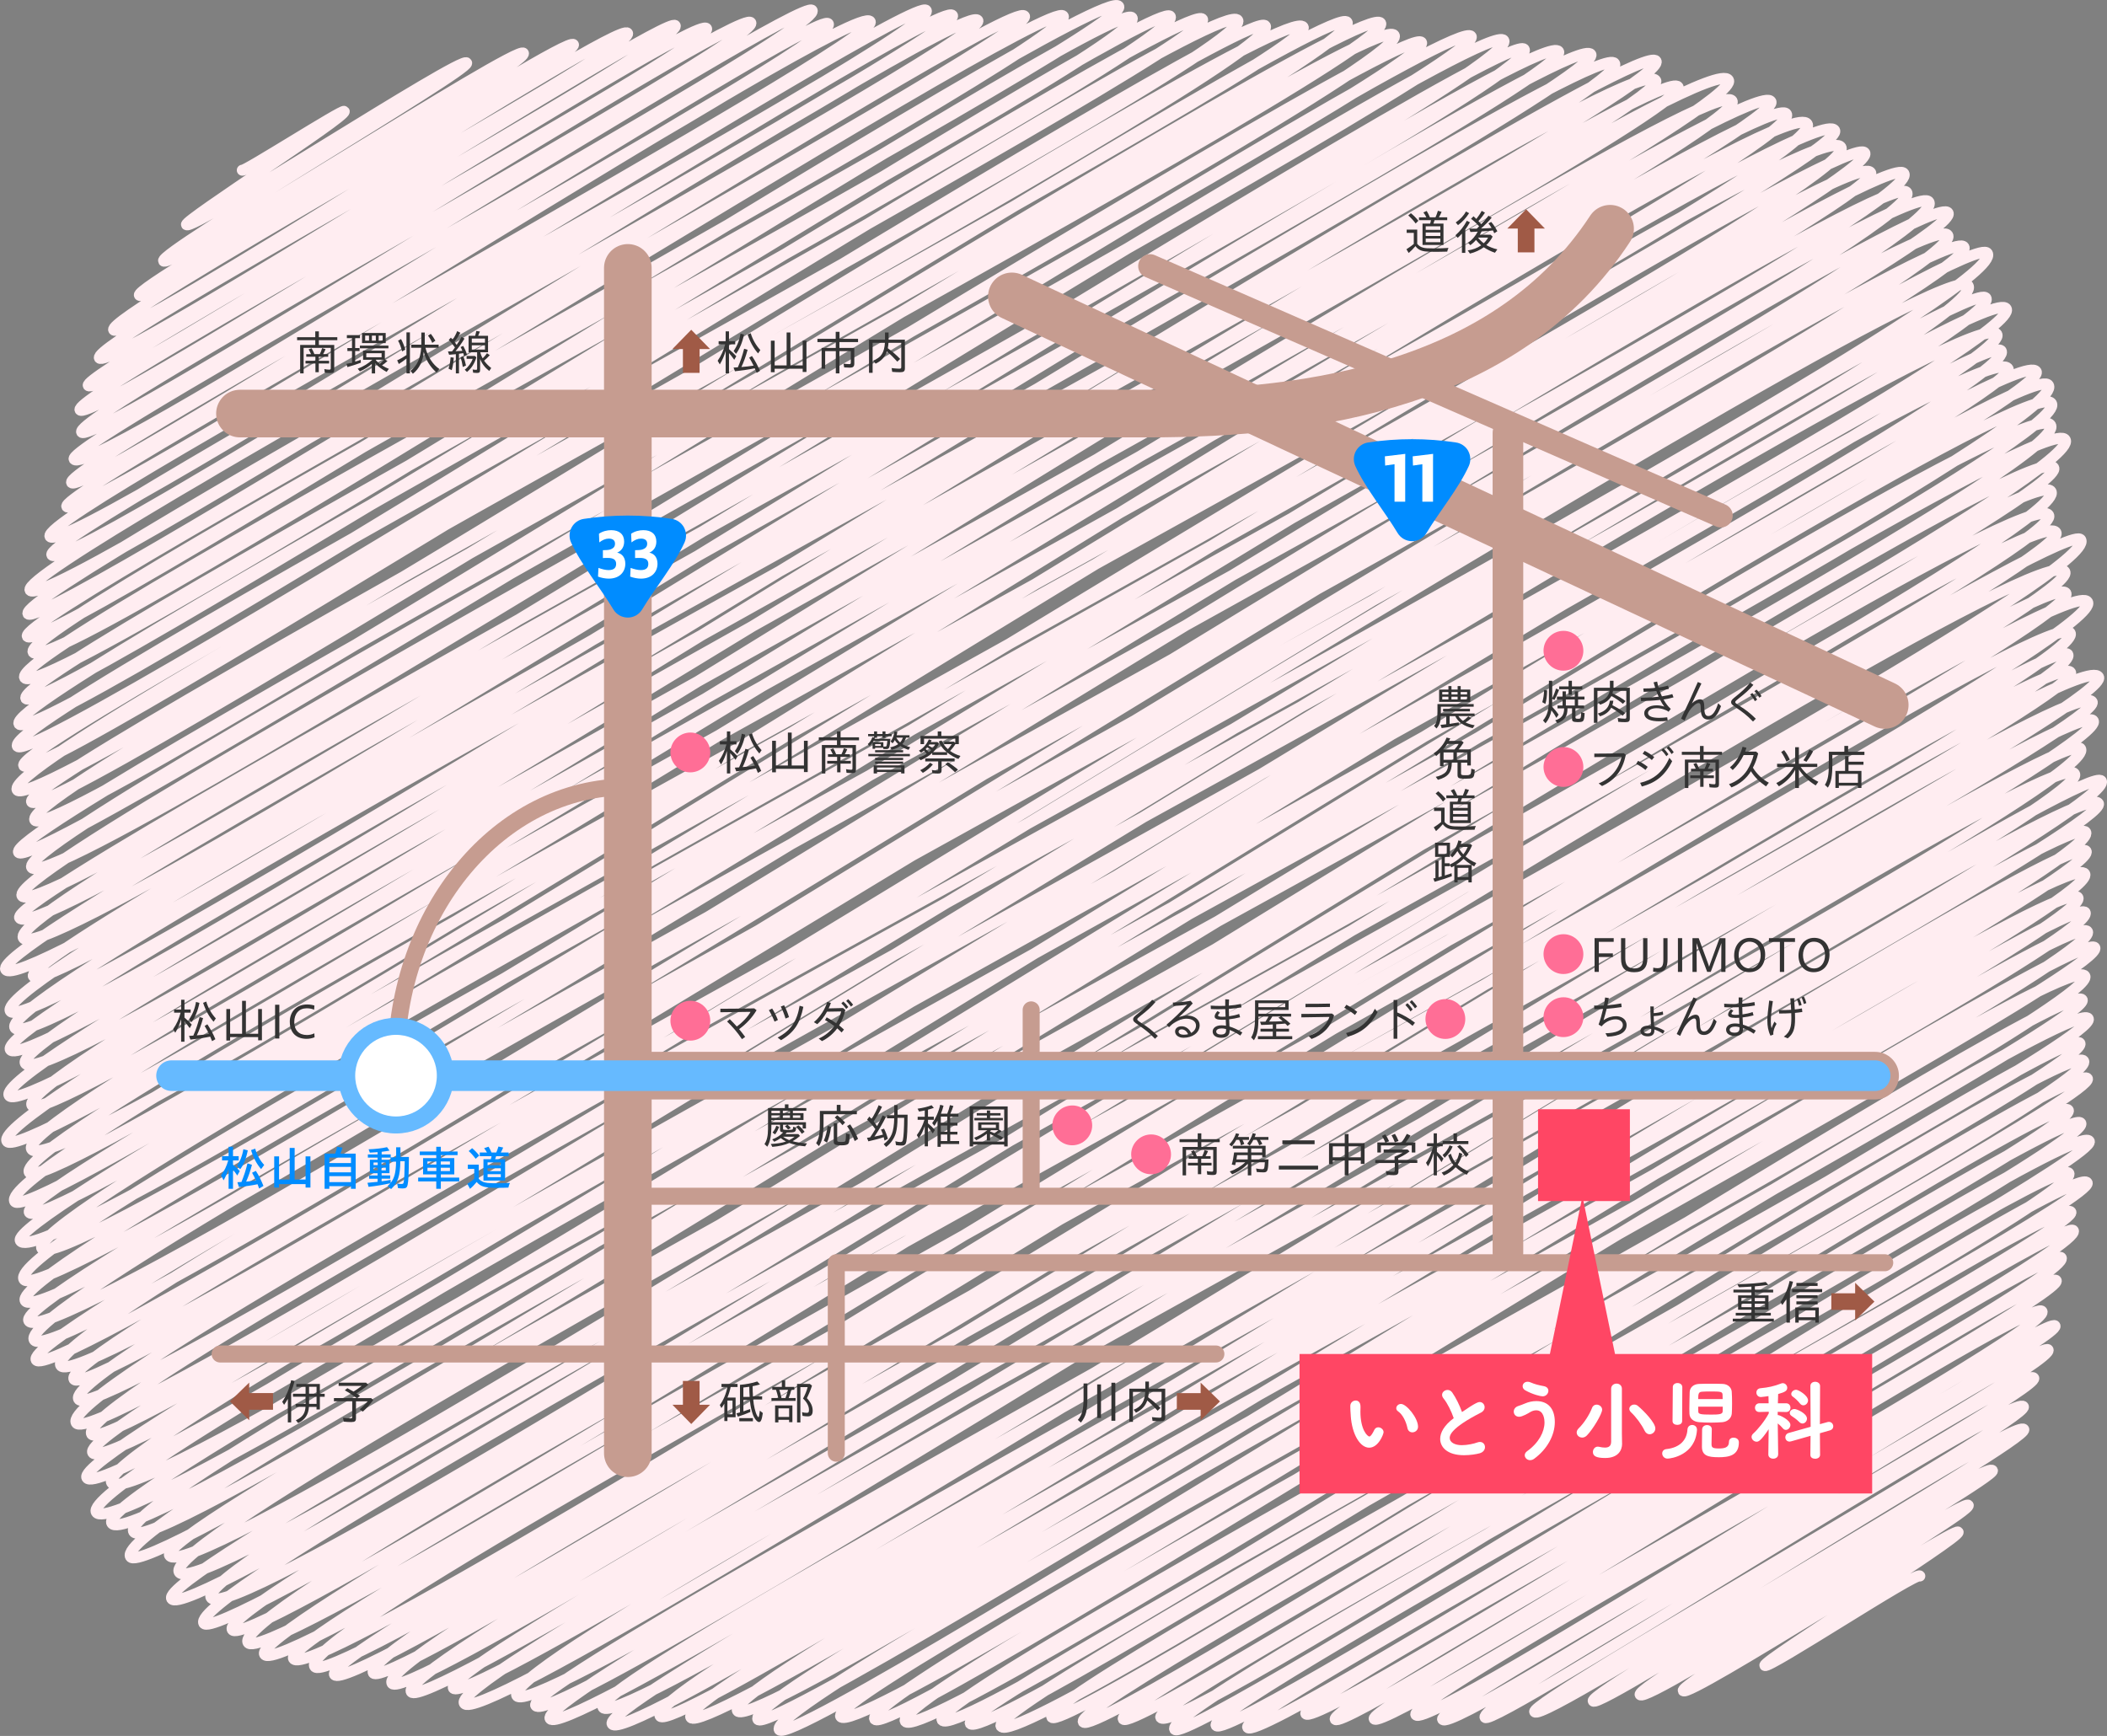 <svg xmlns="http://www.w3.org/2000/svg" id="_&#x30EC;&#x30A4;&#x30E4;&#x30FC;_2" viewBox="0 0 619.41 510.37"><rect x="0" y="0" width="619.41" height="510.37" fill="#808080" stroke="none"/><g id="_&#x6587;&#x5B57;"><path d="M71.23,50.04c.38.65,29.55-18,29.96-17.3.85,1.47-47.07,32.1-46.37,33.31,1.32,2.28,81.04-49.84,82.36-47.55,1.19,2.07-90.53,55.72-89.09,58.22,1.61,2.8,104.18-63.83,105.78-61.07,1.86,3.23-114.54,68.29-112.89,71.14,2.16,3.74,125.78-76.84,127.6-73.67S31.07,92.92,33.42,96.98c2.61,4.52,148.62-91.44,151.06-87.21,2.68,4.64-157.98,90.75-155.25,95.48C31.92,109.91,196.28,3.71,198.49,7.53c2.78,4.81-174.75,101.99-172.54,105.81C28.62,117.99,204.83,3.41,207.71,8.4S20.88,115.92,23.53,120.51C26.41,125.5,217.75,1.53,220.72,6.67c3.09,5.35-199.69,115.22-196.71,120.38S235.94-1.82,238.75,3.06c3.51,6.08-219.81,126.98-216.95,131.94C25.75,141.84,240.48,1.75,243.51,7c3.59,6.21-225.4,129.78-222.45,134.89C24.06,147.07,251.71-.76,255.82,6.35c3.46,5.99-238.98,137.73-236.18,142.58C23.05,154.84,268.98-2.65,272.29,3.07,276.56,10.47,10.69,150.78,14.71,157.73,18.93,165.03,276.28-1.9,280.01,4.55,283.41,10.44,11.83,157.23,15.25,163.16,19.29,170.15,283.23-1.32,287.46,6.01,291.04,12.21,4.58,166.13,8.85,173.53,13.47,181.54,297.19-2.16,301.18,4.75,304.7,10.84,4.23,173.52,8.23,180.46,11.91,186.82,308.47-2.37,312.58,4.74,317.29,12.91,4.14,180.36,8.04,187.11,12.17,194.27,323.99-6.59,328.88,1.88,333.22,9.39,4.67,182.96,9.75,191.76,15.15,201.12,328.26-2.67,332.82,5.24,338.23,14.61,1.78,189.77,7.26,199.25S339.78-2.55,344.03,4.82C349.52,14.33,2.73,196.91,7.62,205.37,11.75,212.54,348.92-2.32,353.52,5.66,357.93,13.29.32,203.71,5.59,212.83,10.68,221.66,358.08-4.06,363.87,5.98,369.73,16.13-.36,209.9,5.12,219.4,9.62,227.19,367.34-.4,371.97,7.61,378.29,18.57,2.54,217.41,6.99,225.12S377.14-2.36,383.1,7.97C388.19,16.79-1.42,221.02,5.06,232.25,10.64,241.91,390.98-2.18,396.01,6.54,402.2,17.27,4.56,227.55,9.3,235.77,14.03,243.97,400.24-2.95,405.87,6.8,411.67,16.84,4.01,230.32,10.25,241.12,15.82,250.77,403.78-.14,409.87,10.4,416.07,21.14.34,241.73,5.46,250.6,10.34,259.05,412.92,3.86,417.89,12.48,423.08,21.46,3.12,244.3,9.32,255.03,15.98,266.57,427,1.21,432.49,10.71,437.79,19.89.1,252.32,6.49,263.38,13.31,275.19,436.08,1.51,442.08,11.9,448.56,23.12.68,261.03,5.78,269.86,12.86,282.12,442.91,5.56,448.08,14.5,454.77,26.09-.42,263.15,6.86,275.75,14.66,289.27,451.7,3.89,458.2,15.16,464.06,25.32-4.87,273.69,1.68,285.04,8.99,297.69,461.18,4.74,467.68,16,473.35,25.81,4.39,277.61,9.82,287.02,15.84,297.44,468.15,7.39,474.65,18.65,481.72,30.89-5.01,283.35,3.04,297.28,10.12,309.55,480.59,7.15,486.84,17.96,493.2,28.98-3.43,288.62,4.4,302.18S478.42,9.28,486.75,23.7C492.64,33.9-4.04,296.36,3.05,308.62S486.93,14.49,493.32,25.56C499.1,35.57.13,299.95,7.45,312.62,15.75,327.01,499.6,8.79,508.12,23.55,515.52,36.37-5.24,308.35,2.69,322.09,10.06,334.86,501.6,16.51,509.19,29.67,516.11,41.64,1.45,311.21,9.41,324.99c6.61,11.45,503.88-307.8,511.19-295.14C526.92,40.79-6.29,321.07,2.06,335.54,9.13,347.79,517.9,20.92,525.17,33.52,532.91,46.92.95,323.4,9.29,337.85,18.3,353.45,522.26,20.82,531.29,36.48,539.9,51.39.17,330.07,8.63,344.73,15.49,356.61,531.01,23.91,539.34,38.33,546.07,50-4.83,337.36,4.34,353.24,10.99,364.76,531.95,27.25,541.2,43.29,549.44,57.56,2.23,345.37,8.64,356.47S541.41,33.2,548.2,44.95C555.17,57.04-.95,352.78,5.99,364.8,14.87,380.18,541.86,36.76,549.93,50.75,556.47,62.08,3.87,352.46,12.31,367.06c7.94,13.75,539.95-328.94,547.4-316.04C568.17,65.69-2.48,359.65,7.04,376.15,15.06,390.04,553.21,43.86,560.55,56.58,569.2,71.57-1.04,367.78,7.44,382.47,15.76,396.88,559.19,45.75,567.06,59.38,576.38,75.52.96,375.32,8.48,388.34c8.82,15.29,556.95-338.32,564.21-325.75C579.85,74.99.81,377.91,10.07,393.96c8.43,14.61,554.31-339.02,562.53-324.78C580.7,83.2,3.43,387.33,10.65,399.83c6.87,11.9,559.4-339.86,566.71-327.19C584.75,85.44,8.33,384.93,17.88,401.47c8.17,14.14,559.24-339.32,566.36-326.99C593.9,91.21,14.07,392.16,21.77,405.5c6.59,11.41,548.61-335.7,556.82-321.48C588.13,100.55,14.46,396.33,23.14,411.37c7.37,12.77,554.06-335.22,560.7-323.72C592.01,101.8,12.72,401.52,22.43,418.34c7.83,13.56,559.26-341.59,567.36-327.56C598.34,105.58,17.66,405.53,26.96,421.65c6.78,11.74,551.05-338.99,560.07-323.36,7.8,13.52-567.18,315.97-559.76,328.81,7.57,13.1,554.26-335.67,561.05-323.92C596.44,117.24,18.1,421.58,25.55,434.48c7.87,13.63,555.22-342.63,564.78-326.07,6.49,11.23-566.27,312.33-557.51,327.49,9.3,16.11,557.23-341.45,565.78-326.65,6.82,11.81-579.17,319.94-570.27,335.35,9.28,16.08,565.64-345.58,573.87-331.32,9.74,16.88-577.77,319.92-569.32,334.55,8.96,15.52,561.08-345.03,570.21-329.21,9.4,16.28-573.3,315.22-563.77,331.72,8.12,14.06,553.77-342.21,563.51-325.34,9.68,16.77-574.01,316.15-564.46,332.69,7.4,12.82,560.05-343.47,568.76-328.38,9.02,15.63-564.25,315.92-557.28,328,8.94,15.48,545.35-334.59,553.89-319.79,7.19,12.45-560.2,308.85-551.05,324.7S594.18,129.31,602.96,144.5c8.86,15.35-559.77,312.93-552.49,325.53,7.54,13.05,542.61-334.44,551.78-318.57,7.67,13.28-548.74,303.45-540.2,318.24,8.77,15.2,533.48-328.5,542.36-313.13,7.07,12.24-552.9,306.1-544.48,320.68,6.62,11.47,545.35-329.66,551.76-318.56,9.37,16.22-550.98,307.32-543.4,320.45,6.72,11.64,529.43-327.13,538.72-311.03,7.38,12.79-543.1,299.19-534.08,314.82,7.36,12.74,526.98-321.35,534.39-308.53,6.98,12.09-536.84,299.33-529.53,311.99,7.4,12.81,527.45-324.02,535.9-309.4,8.32,14.41-533.94,299.32-527.39,310.65,7.53,13.04,514.44-315.13,522.28-301.54,7.77,13.46-525.03,288.31-516.05,303.86,6.78,11.74,509.25-308.12,515.36-297.54,7.09,12.28-515.74,289.18-509.54,299.92,6.25,10.82,503.3-306.84,510.34-294.65,5.98,10.35-506.62,280.85-498.93,294.16,5.87,10.17,498.64-307.56,507.16-292.81,6.8,11.77-509.79,281.79-501.66,295.87,6.18,10.7,492.06-301.93,499.78-288.55,5.75,9.95-501.39,278.46-494.12,291.05,6.07,10.52,487.72-297.15,494.46-285.48,6.65,11.52-488.16,273.87-482.08,284.38,5.6,9.7,472.18-286.84,478.34-276.17,7.97,13.8-482.24,268.34-475.13,280.65,6.96,12.05,465.87-286.23,473.35-273.29,7.09,12.28-465.67,257.59-457.91,271.05,6.88,11.91,460.34-278.37,465.79-268.93,6.81,11.79-465.68,262.41-460.24,271.82,6.17,10.69,452.35-277.4,459.38-265.22,5.54,9.6-461.12,258.73-455.15,269.07,6.17,10.69,445.42-271,451.41-260.62,6.83,11.83-441.77,247.07-435.86,257.31,6.44,11.16,430.23-261.69,435.99-251.72,5.77,9.99-438.92,246.85-433.3,256.59,6.23,10.79,425.99-261.87,432.89-249.93,6.68,11.57-425.89,235.32-418.79,247.62,5.19,8.99,410.39-251.72,416.79-240.63,6.01,10.41-413.98,230.26-407.76,241.02,5.54,9.6,404.86-245.35,409.88-236.65,5.95,10.3-402.71,223.38-396.17,234.71,5.88,10.18,391.25-238.79,396.84-229.11,6.08,10.53-397.12,220.74-390.83,231.64,4.52,7.83,388.17-235.29,393.01-226.9,5.14,8.91-392.75,219.49-386.73,229.92,4.67,8.1,377.4-232.66,383.79-221.58,5.92,10.25-370.86,208.85-365.75,217.7,5.64,9.77,360.02-219.31,364.98-210.72,4.46,7.73-360.65,201.65-354.96,211.51,4.64,8.05,351.3-215.38,356.74-205.96,4.92,8.52-353.66,196.36-347.76,206.58,5.58,9.66,340.84-207.1,345.31-199.36,4.77,8.26-339.42,190.44-334.49,198.99,5.45,9.44,330.31-202.91,335.59-193.75s-331.17,188.08-327.31,194.77c4.75,8.22,324-197.24,328.41-189.61,3.86,6.68-324.03,182.32-319.36,190.41,5.44,9.43,309.41-188.63,313.74-181.14,4.35,7.53-303.29,170.74-298.81,178.49,3.65,6.33,298.09-182.28,302.49-174.65s-297.29,169.02-293.24,176.04c3.82,6.61,290.83-179.23,295.73-170.74,3.87,6.7-287.52,163.79-283.98,169.91,3.39,5.87,273.85-167.65,277.98-160.49,4.66,8.07-270.25,154.3-266.95,160.01,4.55,7.87,267.86-164.96,272.32-157.22,3.6,6.23-272.85,152.7-268.22,160.71,3.43,5.93,259.58-158.78,263.44-152.1,3.19,5.52-254.82,144.82-251.27,150.96,3.6,6.24,248.84-150.95,252-145.49,3.97,6.87-245.85,140.65-242.72,146.07,3.49,6.05,236.07-143.42,239.16-138.08,3.85,6.67-224.96,129.06-222.07,134.06,3.25,5.63,217.74-132.3,220.59-127.36s-214.63,124.34-211.94,129.01c2.62,4.54,204.61-125.39,207.76-119.95,3.44,5.96-198.65,115.74-196.31,119.8,2.78,4.81,197.78-119.61,200.13-115.54,2.47,4.28-190.88,109.14-187.88,114.34,3.18,5.51,183.52-111.33,185.85-107.3,2.74,4.75-180.42,104.44-177.99,108.65,2.96,5.13,170.94-105.25,173.78-100.33,2.28,3.95-164.07,94.94-161.29,99.75,1.97,3.41,155.56-96.01,158.24-91.36,2.03,3.52-145.43,86.64-143.66,89.71,2.28,3.94,141.35-87.21,143.78-83.01,1.82,3.15-128.21,76.99-126.57,79.84,1.65,2.85,115.27-71.34,117.35-67.75,1.28,2.22-105.12,63.18-103.56,65.88,1.76,3.05,95.18-57.88,96.45-55.69,1.31,2.26-85.08,52.28-83.78,54.54,1.36,2.35,79.86-48.28,80.8-46.65.89,1.55-57.56,37.91-56.81,39.22.75,1.3,44.74-27.7,45.55-26.3" style="fill:none; stroke:#ffedf1; stroke-linecap:round; stroke-linejoin:round; stroke-width:3.23px;"></path><line x1="64.71" y1="398.08" x2="357.44" y2="398.08" style="fill:none; stroke:#c69c90; stroke-linecap:round; stroke-linejoin:round; stroke-width:5px;"></line><path d="M70.54,121.59h267.56c47.8,0,105.2-8.48,135.23-54.34" style="fill:none; stroke:#c69c90; stroke-linecap:round; stroke-linejoin:round; stroke-width:14px;"></path><line x1="184.57" y1="78.76" x2="184.57" y2="427.25" style="fill:none; stroke:#c69c90; stroke-linecap:round; stroke-linejoin:round; stroke-width:14px;"></line><polyline points="245.85 427.25 245.85 371.25 554.07 371.25" style="fill:none; stroke:#c69c90; stroke-linecap:round; stroke-linejoin:round; stroke-width:5px;"></polyline><line x1="443.3" y1="368.41" x2="443.3" y2="127.25" style="fill:none; stroke:#c69c90; stroke-linecap:round; stroke-linejoin:round; stroke-width:9px;"></line><line x1="443.3" y1="351.7" x2="184.57" y2="351.7" style="fill:none; stroke:#c69c90; stroke-linecap:round; stroke-linejoin:round; stroke-width:5px;"></line><line x1="303.14" y1="351.7" x2="303.14" y2="296.91" style="fill:none; stroke:#c69c90; stroke-linecap:round; stroke-linejoin:round; stroke-width:5px;"></line><line x1="297.47" y1="87.14" x2="554.07" y2="207.26" style="fill:none; stroke:#c69c90; stroke-linecap:round; stroke-linejoin:round; stroke-width:14px;"></line><line x1="505.88" y1="151.58" x2="338.1" y2="78.23" style="fill:none; stroke:#c69c90; stroke-linecap:round; stroke-linejoin:round; stroke-width:7px;"></line><path d="M116.42,312.91c0-45.05,30.51-81.56,68.15-81.56" style="fill:none; stroke:#c69c90; stroke-linecap:round; stroke-linejoin:round; stroke-width:5px;"></path><path d="M200.76,102.62h-3.08l5.53-5.67,5.53,5.67h-3.08v7h-4.9v-7Z" style="fill:#a05a46;"></path><path d="M213.34,103.12c-.43,1.48-1.01,2.83-1.74,4.02l-.63-1.08c1.02-1.44,1.72-2.98,2.21-4.83h-1.92v-.92h2.07v-2.89h.98v2.89h1.82v.92h-1.82v1.44c.85.73,1.65,1.48,2.14,2.06l-.6,1.05c-.55-.8-1.04-1.4-1.54-1.98v5.97h-.98v-6.65ZM221.89,108.28c-1.82.38-3.99.69-5.83.88l-.41-1.09,1.26-.08c.69-1.54,1.33-3.4,1.85-5.46l1.02.31c-.52,1.93-1.15,3.66-1.83,5.07,1.15-.08,2.51-.24,3.59-.41-.43-.87-.8-1.55-1.29-2.35l.81-.49c.94,1.43,1.75,2.91,2.35,4.38l-.97.57c-.21-.55-.34-.83-.56-1.33ZM215.67,103.19c1.02-1.43,1.75-3.28,2.02-5.1l1.02.27c-.43,2.21-1.28,4.29-2.33,5.67l-.71-.84ZM219.78,98.34l.92-.38c.5,1.78,1.58,3.64,2.82,4.96l-.66.98c-1.28-1.42-2.37-3.36-3.08-5.56Z" style="fill:#333;"></path><path d="M226.62,100.16h1.11v7.27h3.52v-9.68h1.12v9.68h3.6v-7.27h1.11v9.2h-1.11v-.95h-8.24v1.02h-1.11v-9.27Z" style="fill:#333;"></path><path d="M245.7,103.23h-3.12v5.17h-1.04v-6.11h4.16v-1.72h-5.39v-.95h5.37v-2.06h1.12v2.06h5.45v.95h-5.48v1.72h4.38v4.57c0,.91-.34,1.23-1.34,1.23-.52,0-1.08-.03-1.64-.07l-.18-1.11c.73.1,1.23.14,1.68.14.36,0,.45-.1.45-.49v-3.33h-3.35v6.54h-1.06v-6.54Z" style="fill:#333;"></path><path d="M255.46,99.86h4.71v-2.1h1.06v2.1h4.79v8.43c0,.87-.34,1.15-1.43,1.15-.67,0-1.57-.04-2.3-.11l-.17-1.11c.92.11,1.68.18,2.23.18.49,0,.6-.1.6-.52v-7.09h-3.75c-.04.6-.11,1.08-.2,1.6,1.26.91,2.61,2.06,3.63,3.14l-.84.8c-.98-1.09-2.1-2.21-3.05-3-.56,1.64-1.67,2.8-3.33,3.59l-.66-.87c2.24-.87,3.25-2.45,3.39-5.25h-3.61v8.81h-1.06v-9.75Z" style="fill:#333;"></path><path d="M413.46,73.28c.63-.39,1.51-1.01,2.16-1.55v-3.26h-2.09v-.97h3.1v4.2c.48.57.99.92,1.72,1.11.6.17,1.41.22,3.31.22,1.47,0,2.77-.04,4.17-.14-.18.32-.27.59-.38,1.09-1.41.04-1.96.06-3.17.06-3.19,0-4.13-.13-5.08-.67-.42-.24-.8-.6-1.08-1.01-.7.81-1.4,1.53-2,2.02l-.66-1.09ZM414,63.34l.77-.66c.77.62,1.54,1.39,2.2,2.23l-.81.8c-.5-.73-1.27-1.57-2.16-2.37ZM418.19,65.74h2.24c.11-.34.2-.69.24-1.01h-3.52v-.83h2.16c-.22-.52-.5-.98-.87-1.43l.97-.45c.32.46.67,1.19.95,1.88h1.64c.22-.48.46-1.09.71-1.93l1.09.31c-.25.6-.55,1.23-.8,1.62h2.45v.83h-3.71c-.14.45-.22.7-.35,1.01h2.96v6.28h-6.16v-6.28ZM423.43,67.57v-1.04h-4.3v1.04h4.3ZM423.43,69.37v-1.02h-4.3v1.02h4.3ZM423.43,71.2v-1.06h-4.3v1.06h4.3Z" style="fill:#333;"></path><path d="M429.78,68.68c-.38.45-.81.85-1.25,1.25l-.66-.76c1.42-1.25,2.51-2.65,3.35-4.26l.91.45c-.38.67-.88,1.46-1.36,2.11v6.88h-.99v-5.67ZM427.96,65.4c1.33-.91,2.38-2.05,3-3.21l.92.48c-.87,1.4-2.02,2.63-3.26,3.52l-.66-.78ZM431.45,73.63c1.55-.22,2.82-.7,3.98-1.5-.5-.43-1.11-1.05-1.53-1.58-.5.6-1.08,1.13-1.65,1.54l-.67-.71c1.16-.81,2.17-1.99,2.84-3.28-.45.04-1.08.07-2.14.11l-.36-.98h2.21c.25-.21.5-.48.7-.7-.85-.94-1.64-1.65-2.38-2.2l.73-.74c.17.14.27.24.84.78.64-.81,1.22-1.69,1.56-2.37l.97.52c-.53.83-1.27,1.78-1.93,2.47.18.17.41.41.84.91.78-.8,1.51-1.65,2.13-2.48l.94.57c-.87,1.05-2.03,2.24-3.14,3.19.76-.01,2.23-.08,3.11-.15-.35-.57-.6-.94-.94-1.34l.81-.45c.66.74,1.34,1.78,1.82,2.75l-.91.59c-.13-.31-.27-.57-.39-.83-.87.11-1.88.2-3.32.29-.17.35-.29.59-.52.97h3.15l.6.56c-.46.92-1.09,1.76-1.86,2.48.84.52,2.03.98,3.25,1.27l-.71.99c-1.09-.35-2.35-.97-3.29-1.61-1.02.78-2.56,1.5-4.06,1.86l-.66-.94ZM437.46,69.86h-2.96c.39.53,1.04,1.18,1.68,1.65.53-.48.99-1.09,1.27-1.65Z" style="fill:#333;"></path><path d="M446.19,67.2h-3.08l5.53-5.67,5.53,5.67h-3.08v7h-4.9v-7Z" style="fill:#a05a46;"></path><path d="M88.24,101.41h4.44v-1.39h-5.34v-.88h5.34v-1.72h1.06v1.72h5.42v.88h-5.42v1.39h4.52v7.31c0,.73-.28.95-1.13.95-.39,0-.94-.03-1.64-.1l-.14-1.06c.46.1,1.04.17,1.47.17.35,0,.42-.08.42-.5v-5.91h-7.98v7.51h-1.02v-8.36ZM92.72,106.87h-2.91v-.8h2.91v-1.18h-2.69v-.77h1.41c-.2-.48-.42-.88-.71-1.4l.87-.32c.34.55.63,1.18.83,1.72h1.57c.27-.49.5-1.12.7-1.77l1.01.31c-.25.59-.53,1.15-.73,1.46h1.5v.77h-2.77v1.18h3.04v.8h-3.04v2.56h-.98v-2.56Z" style="fill:#333;"></path><path d="M101.83,106.99c.52-.1,1.13-.25,1.65-.41v-3.38h-1.36v-.88h1.36v-2.9h-1.51v-.9h3.85v.9h-1.41v2.9h1.29v.88h-1.29v3.11c.53-.14,1.22-.35,1.62-.52l.06.85c-1.01.39-2.48.87-3.96,1.29l-.29-.95ZM109.31,107c-1.02.88-2.25,1.65-3.52,2.19l-.63-.78c1.68-.67,3.07-1.51,4.3-2.63h-2.72v-2.69h6.4v2.59l.77.46c-.6.56-1.15.98-1.61,1.27.63.41,1.37.8,2.02,1.02l-.66.92c-1.3-.7-2.58-1.65-3.39-2.52v2.96h-.97v-2.79ZM105.8,101.61h8.39v.8h-8.39v-.8ZM106.43,97.9h6.96v2.98h-6.96v-2.98ZM108.48,100.14v-1.47h-1.13v1.47h1.13ZM112.18,105.03v-1.18h-4.5v1.18h4.5ZM110.48,100.14v-1.47h-1.15v1.47h1.15ZM112.91,105.77h-2.33l-.11.13c.29.32.78.76,1.18,1.05.34-.25.87-.74,1.26-1.18ZM112.5,100.14v-1.47h-1.18v1.47h1.18Z" style="fill:#333;"></path><path d="M119.49,105.42c-.6.49-1.46,1.11-2.25,1.6l-.48-1.09c.88-.38,1.92-.98,2.73-1.54v-6.68h1.02v12.07h-1.02v-4.36ZM117.02,100.16l.88-.48c.52.97.94,2.02,1.25,3.1l-.94.55c-.31-1.22-.7-2.3-1.19-3.17ZM120.67,109.03c1.89-1.39,2.93-3.66,3.15-6.78h-2.93v-.92h2.97v-3.56h1.01v3.56h4.08v.92h-3.87c.64,2.61,2.21,5,4.09,6.23l-.83,1.04c-1.85-1.6-3.12-3.64-3.77-6.05-.21,2.69-1.33,4.94-3.19,6.42l-.71-.85ZM125.82,98.68l.83-.53c.43.53.87,1.18,1.34,2.02l-.92.64c-.36-.84-.74-1.47-1.25-2.13Z" style="fill:#333;"></path><path d="M134.02,104.13c-.36.04-1.47.14-1.99.17l-.34-.97,1.21-.03c.29-.35.57-.74.84-1.15-.64-.92-1.26-1.67-1.82-2.21l.63-.67.52.57c.53-.77.99-1.6,1.33-2.49l.94.48c-.48.91-1.15,1.95-1.74,2.66l.64.92c.45-.63.97-1.47,1.46-2.4l.85.55c-.91,1.47-1.89,2.84-2.65,3.7.59-.03,1.54-.07,2.02-.11-.2-.5-.34-.8-.52-1.12l.78-.32c.43.77.83,1.65,1.12,2.58l-.87.41c-.07-.31-.13-.56-.25-.87-.35.07-.73.13-1.25.18v5.77h-.92v-5.65ZM131.85,108.37c.31-.88.52-1.95.62-3.33l.92.11c-.08,1.48-.29,2.69-.6,3.68l-.94-.46ZM135.4,105.04l.81-.25c.31.74.53,1.51.78,2.68l-.94.43c-.15-1.06-.39-2.07-.66-2.86ZM136.63,108.68c1.04-.77,1.93-2,2.33-3.18h-1.79v-.85h2.42l.45.41c-.52,1.79-1.44,3.22-2.75,4.3l-.66-.67ZM139.09,109.56l-.14-.94c.31.07.71.11.99.11.25,0,.32-.08.32-.38v-4.79h-2.51v-4.83h1.93c.13-.42.25-.98.35-1.43l1.05.18c-.17.46-.34.87-.52,1.25h2.91v4.83h-2.27c.11.6.38,1.26.7,1.79.45-.43.94-1.02,1.27-1.51l.81.59c-.46.52-1.13,1.18-1.67,1.61.55.77,1.26,1.51,2.1,2.16l-.59.87c-1.29-1.02-2.16-2.17-2.68-3.54v3.21c0,.71-.22.91-.98.91-.29,0-.78-.04-1.11-.08ZM142.57,100.74v-1.2h-3.87v1.2h3.87ZM142.57,102.77v-1.26h-3.87v1.26h3.87Z" style="fill:#333;"></path><path d="M53.26,299.62c-.43,1.49-1.01,2.83-1.74,4.02l-.63-1.08c1.02-1.44,1.72-2.98,2.21-4.83h-1.92v-.92h2.07v-2.88h.98v2.88h1.82v.92h-1.82v1.44c.85.73,1.65,1.49,2.14,2.06l-.6,1.05c-.55-.8-1.04-1.4-1.54-1.98v5.97h-.98v-6.65ZM61.81,304.77c-1.82.38-3.99.69-5.83.88l-.41-1.09,1.26-.08c.69-1.54,1.33-3.4,1.85-5.46l1.02.31c-.52,1.93-1.15,3.66-1.84,5.07,1.15-.08,2.51-.24,3.59-.41-.43-.87-.8-1.55-1.29-2.35l.81-.49c.94,1.43,1.75,2.91,2.35,4.38l-.97.57c-.21-.55-.34-.83-.56-1.33ZM55.59,299.69c1.02-1.43,1.75-3.28,2.02-5.1l1.02.27c-.43,2.21-1.27,4.29-2.33,5.67l-.71-.84ZM59.71,294.84l.92-.38c.5,1.78,1.58,3.64,2.82,4.96l-.66.98c-1.27-1.42-2.37-3.36-3.08-5.56Z" style="fill:#333;"></path><path d="M66.54,296.66h1.11v7.27h3.52v-9.68h1.12v9.68h3.6v-7.27h1.11v9.2h-1.11v-.95h-8.24v1.02h-1.11v-9.27Z" style="fill:#333;"></path><path d="M80.87,295.4h1.25v9.93h-1.25v-9.93Z" style="fill:#333;"></path><path d="M85.19,300.43c0-3.05,2.03-5.11,5.06-5.11.81,0,1.57.11,2.18.32l-.08,1.22c-.67-.28-1.37-.42-2.18-.42-2.24,0-3.66,1.56-3.66,4.02s1.42,3.84,3.73,3.84c.8,0,1.53-.18,2.17-.5l.07,1.16c-.73.31-1.57.46-2.34.46-3.1,0-4.94-1.86-4.94-4.99Z" style="fill:#333;"></path><path d="M226.58,336.34c1.85-.1,3.18-.29,4.48-.73-.49-.24-1.11-.66-1.53-1.01-.52.36-1.29.8-1.91,1.08l-.6-.69c1.32-.49,2.41-1.19,3.21-2.06-.76-.11-.92-.25-.92-.83v-1.42h-2.54c-.01,3.32-.34,5-1.2,6.46l-.83-.78c.7-.98,1.04-2.44,1.04-4.47v-6.12h4.96v-1.09h1.05v1.09h5.25v.8h-3.95v.69h3.12v2.04h-9.44v.64h10.16v1.85h-.97v-1.11h-4.45c.36.27.64.57.97.95l-.81.46c-.31-.41-.59-.7-.92-.95l.7-.46h-1.25v1.13c0,.22.03.28.17.31.15.04.76.08,1.19.08.83,0,1.33-.06,1.43-.15.1-.08.13-.21.18-.77l.87.22c-.07,1.39-.24,1.47-2.73,1.47-.08.11-.21.25-.43.46h3.82l.48.55c-.69.6-1.48,1.16-2.17,1.54.95.29,2.41.52,4.22.64l-.55.87c-1.75-.15-3.4-.52-4.64-.99-1.4.62-3.01.98-5,1.15l-.45-.87ZM229.29,327.26v-.69h-2.51v.69h2.51ZM229.29,328.65v-.73h-2.51v.73h2.51ZM227.1,332.97c.46-.5.87-1.22,1.11-1.99l.83.31c-.29.84-.73,1.68-1.19,2.23l-.74-.55ZM232.24,327.26v-.69h-2.1v.69h2.1ZM232.24,328.65v-.73h-2.1v.73h2.1ZM233.6,334.2h-3.39c.53.41,1.18.77,1.79,1.01.52-.25.99-.55,1.6-1.01ZM235.28,328.65v-.73h-2.19v.73h2.19ZM233.99,331.3l.78-.43c.63.53,1.2,1.13,1.76,1.88l-.81.59c-.55-.81-1.08-1.43-1.74-2.03Z" style="fill:#333;"></path><path d="M239.93,336.08c.81-1.29,1.11-2.89,1.09-5.85v-3.61h4.97v-1.78h1.11v1.78h4.79v.97h-9.79v2.26c.01,3.75-.32,5.48-1.34,7.12l-.83-.87ZM242.18,335.36c.53-1.13.9-2.55,1.12-4.33l1.02.25c-.27,2-.66,3.5-1.21,4.66l-.94-.59ZM245.1,335.75v-5.51h1.02v4.9c0,.53.14.6,1.18.6.95,0,1.15-.06,1.25-.38.08-.29.13-.91.17-2.14l1.08.29c-.08,1.91-.17,2.44-.41,2.73-.27.35-.91.5-2.1.5-1.64,0-2.19-.25-2.19-1.01ZM245.4,328.58l.71-.69c.74.53,1.54,1.27,2.34,2.12l-.78.8c-.6-.76-1.53-1.67-2.27-2.23ZM249.03,331.07l.91-.5c.94,1.39,1.71,2.8,2.31,4.26l-.98.66c-.69-1.74-1.47-3.29-2.24-4.41Z" style="fill:#333;"></path><path d="M254.88,334.53c.31-.04.62-.1.92-.14.48-.69.9-1.34,1.53-2.41-.71-1.02-1.58-2.02-2.42-2.8l.66-.9.67.7c.84-1.36,1.56-2.76,2.06-4.05l.99.48c-.64,1.39-1.55,2.98-2.45,4.3.57.76.74.98.99,1.37.7-1.22,1.23-2.24,1.64-3.15l.95.48c-.9,1.83-2.13,3.96-3.36,5.76.71-.14,1.86-.41,2.51-.59-.22-.64-.38-1.01-.59-1.46l.91-.29c.46.91.87,2,1.12,2.97l-.98.55c-.08-.34-.15-.67-.24-1.01-1.2.42-2.65.8-4.51,1.22l-.41-1.02ZM259.8,336.38c2.27-1.74,2.98-3.52,3.08-7.59h-2.13v-.92h2.13v-2.96h.99v2.82h2.94c-.01,4.12-.11,6.49-.36,7.87-.17.88-.52,1.2-1.39,1.2-.56,0-1.13-.04-1.67-.14l-.17-1.13c.48.14,1.02.24,1.47.24s.67-.17.76-.69c.21-1.05.32-3.19.36-6.43h-1.96c-.01,1.88-.17,3.31-.48,4.45-.48,1.61-1.55,3.17-2.86,4.1l-.73-.83Z" style="fill:#333;"></path><path d="M271.86,331.06c-.52,1.54-1.04,2.61-1.78,3.61l-.56-.94c1.04-1.4,1.69-2.72,2.24-4.5h-1.99v-.9h2.09v-1.85c-.56.13-1.22.25-1.67.32l-.45-.84c1.71-.24,3.08-.59,4.13-1.02l.66.78c-.41.15-.98.34-1.72.53v2.07h1.72v.9h-1.72v1.05c.81.67,1.47,1.3,2.03,1.95l-.62,1.02c-.49-.73-.87-1.22-1.42-1.82v5.6h-.95v-5.98ZM275.63,329.46c-.34.63-.66,1.15-.95,1.55l-.64-.81c1.13-1.57,1.93-3.42,2.35-5.39l.99.27c-.21.84-.48,1.62-.77,2.35h1.86c.36-.88.59-1.64.78-2.51l1.02.24c-.32.97-.55,1.53-.9,2.27h2.38v.85h-2.41v1.81h2.12v.83h-2.12v1.82h2.12v.81h-2.12v1.92h2.63v.87h-5.42v.84h-.94v-7.72ZM278.48,330.09v-1.81h-1.9v1.81h1.9ZM278.48,332.74v-1.82h-1.9v1.82h1.9ZM278.48,335.47v-1.92h-1.9v1.92h1.9Z" style="fill:#333;"></path><path d="M285.05,325.3h11.18v11.75h-1.02v-.56h-9.13v.56h-1.02v-11.75ZM295.21,335.63v-9.44h-9.13v9.44h9.13ZM290.12,333.34c-1.05.8-2.1,1.43-3.14,1.88l-.63-.71c1.11-.36,2.54-1.18,3.89-2.21h-2.68v-2.33h6.14v2.14l.81.45c-.43.35-.85.62-1.43.95.7.32,1.25.6,1.86.94l-.66.69c-.97-.57-1.96-1.12-3.22-1.74v1.92h-.95v-1.98ZM286.45,328.68h3.67v-.73h-2.98v-.69h2.98v-.77h.95v.77h3.07v.69h-3.07v.73h3.75v.71h-8.38v-.71ZM292.77,331.61v-.95h-4.26v.95h4.26ZM293.49,332.29h-2.13l-.28.27v.1c.55.21.87.35,1.25.5.45-.28.87-.6,1.16-.87Z" style="fill:#333;"></path><path d="M309.37,330.85c0-3.19,2.66-5.84,5.88-5.84s5.83,2.68,5.83,5.87-2.66,5.84-5.87,5.84-5.84-2.66-5.84-5.87Z" style="fill:#ff6e96;"></path><path d="M332.54,339.37c0-3.19,2.66-5.84,5.88-5.84s5.83,2.68,5.83,5.87-2.66,5.84-5.87,5.84-5.84-2.66-5.84-5.87Z" style="fill:#ff6e96;"></path><path d="M347.66,337.2h4.44v-1.39h-5.34v-.88h5.34v-1.72h1.06v1.72h5.42v.88h-5.42v1.39h4.52v7.31c0,.73-.28.95-1.13.95-.39,0-.94-.03-1.64-.1l-.14-1.06c.46.1,1.04.17,1.47.17.35,0,.42-.08.42-.5v-5.91h-7.98v7.51h-1.02v-8.36ZM352.14,342.66h-2.91v-.8h2.91v-1.18h-2.69v-.77h1.41c-.2-.48-.42-.88-.71-1.4l.87-.32c.34.55.63,1.18.83,1.72h1.57c.27-.49.5-1.12.7-1.77l1.01.31c-.25.59-.53,1.15-.73,1.46h1.5v.77h-2.77v1.18h3.04v.8h-3.04v2.56h-.98v-2.56Z" style="fill:#333;"></path><path d="M361.37,336.48c.91-.92,1.51-1.92,1.99-3.29l.94.22c-.11.31-.28.66-.41.88h3.28v.83h-1.9c.2.39.39.83.53,1.2l-.97.42c-.2-.78-.35-1.23-.56-1.62h-.81c-.42.76-.87,1.37-1.37,1.93l-.71-.57ZM366.8,342.16c-1.18,1.3-2.76,2.37-4.57,3.08l-.71-.83c1.72-.56,3.35-1.53,4.57-2.7h-2.77l-.22.87-.99-.2c.31-1.05.53-2.26.69-3.56h4.02v-1.15h-4.4v-.81h9.64v3.31h-.99v-.55h-3.22v1.26h5.07c-.11,3.36-.29,3.8-1.48,3.8-.64,0-1.27-.04-1.98-.11l-.2-1.02c.67.13,1.23.2,1.74.2.67,0,.71-.1.84-2.03h-3.99v3.85h-1.02v-3.4ZM366.8,340.88v-1.26h-3.12c-.07.48-.13.85-.2,1.26h3.32ZM366.65,336.26c.73-.87,1.26-1.88,1.62-3.1l.92.22c-.13.38-.24.69-.34.91h4.03v.83h-2.48c.34.5.45.69.69,1.19l-.91.42c-.17-.52-.42-1.04-.77-1.61h-.94c-.31.62-.64,1.13-1.06,1.69l-.77-.56ZM371.04,338.82v-1.15h-3.22v1.15h3.22Z" style="fill:#333;"></path><path d="M375.95,342.72h11.54v1.13h-11.54v-1.13ZM376.99,335.27h9.47v1.13h-9.47v-1.13Z" style="fill:#333;"></path><path d="M395.33,341.19h-3.52v1.08h-1.11v-6.18h4.62v-2.68h1.12v2.68h4.71v6.11h-1.11v-1.01h-3.6v4.37h-1.12v-4.37ZM395.33,340.25v-3.22h-3.52v3.22h3.52ZM400.05,340.25v-3.22h-3.6v3.22h3.6Z" style="fill:#333;"></path><path d="M407.62,345.38l-.2-1.12c.77.17,1.44.25,2.07.25.43,0,.55-.11.55-.52v-2.06h-5.74v-.9h5.67v-.98c.74-.28,1.67-.74,2.4-1.18h-5.6v-.91h7.03l.57.57c-.85.67-2,1.34-3.33,1.99v.5h5.62v.9h-5.55v2.47c0,.83-.36,1.12-1.4,1.12-.6,0-1.4-.06-2.09-.14ZM404.91,335.88h2.33c-.18-.52-.57-1.26-.98-1.92l.99-.45c.38.53.76,1.19,1.11,2.02l-.95.35h4.64c.57-.8,1.09-1.65,1.53-2.52l1.09.5c-.43.71-.97,1.44-1.43,2.02h2.84v2.97h-1.05v-2.09h-9.08v2.09h-1.04v-2.97ZM409.09,333.78l.99-.42c.36.55.7,1.19,1.06,2.09l-1.09.39c-.27-.76-.59-1.43-.97-2.06Z" style="fill:#333;"></path><path d="M421.47,338.98c-.43,1.54-1.02,2.93-1.67,3.94l-.59-1.05c.88-1.18,1.65-2.96,2.12-4.86h-1.82v-.9h1.96v-2.9h.95v2.9h1.7v-.64h3.18v-2.25h1.02v2.25h3.35v.9h-7.54v.64h-1.71v1.62c.77.69,1.44,1.39,1.93,2l-.57,1.04c-.42-.71-.78-1.23-1.36-1.93v5.83h-.95v-6.58ZM423.81,344.75c1.29-.43,2.52-1.25,3.45-2.24-.63-.7-1.16-1.71-1.54-2.86l.8-.45c.31.98.78,1.92,1.33,2.58.52-.77.91-1.82,1.12-2.91l.91.38c-.22,1.05-.73,2.23-1.36,3.19.97.85,2.02,1.48,3.31,1.96l-.66.98c-1.15-.55-2.21-1.26-3.25-2.21-.98,1.08-2.17,1.92-3.46,2.42l-.64-.84ZM424.09,339.57c.87-.67,1.61-1.7,2.06-2.84l.9.35c-.49,1.22-1.29,2.31-2.35,3.31l-.6-.81ZM428.39,337.09l.77-.46c.91.8,1.77,1.72,2.58,2.79l-.8.73c-.67-1.02-1.6-2.13-2.55-3.05Z" style="fill:#333;"></path><path d="M509.39,387.7h5.49v-.92h-4.61v-.8h4.61v-.9h-3.92v-4.24h3.92v-.85h-5.29v-.83h5.29v-.88c-1.02.07-2.37.14-3.67.18l-.45-.88c3.57-.11,6.26-.32,8.33-.67l.76.85c-1.04.17-2.4.32-3.96.43v.97h5.38v.83h-5.38v.85h4.01v4.24h-4.01v.9h4.69v.8h-4.69v.92h5.58v.83h-12.07v-.83ZM514.91,382.57v-.97h-2.96v.97h2.96ZM514.91,384.31v-1.02h-2.96v1.02h2.96ZM518.9,382.57v-.97h-3.04v.97h3.04ZM518.9,384.31v-1.02h-3.04v1.02h3.04Z" style="fill:#333;"></path><path d="M525.16,381.81c-.38.7-.76,1.27-1.19,1.86l-.55-.88c1.18-1.61,2.23-3.98,2.68-6.18l1.01.22c-.21.87-.55,1.86-.92,2.82v9.2h-1.02v-7.05ZM526.85,378.99h8.82v.91h-8.82v-.91ZM527.77,384.42h6.92v4.44h-1.02v-.71h-4.89v.71h-1.01v-4.44ZM528.1,377.19h6.23v.88h-6.23v-.88ZM528.1,380.82h6.23v.87h-6.23v-.87ZM528.1,382.61h6.23v.88h-6.23v-.88ZM533.66,387.29v-2.03h-4.89v2.03h4.89Z" style="fill:#333;"></path><path d="M545.37,385.13h-7v-4.9h7v-3.08l5.67,5.53-5.67,5.53v-3.08Z" style="fill:#a05a46;"></path><path d="M316.87,417.45c1.25-1.46,1.67-3.08,1.67-6.32v-4.38h1.13v4.17c0,3.89-.42,5.46-1.91,7.33l-.9-.8ZM322.55,407.02h1.12v9.89h-1.12v-9.89ZM326.73,406.53h1.15v11.19h-1.15v-11.19Z" style="fill:#333;"></path><path d="M331.99,408.28h4.71v-2.1h1.06v2.1h4.79v8.43c0,.87-.34,1.15-1.43,1.15-.67,0-1.57-.04-2.3-.11l-.17-1.11c.92.11,1.68.18,2.23.18.49,0,.6-.1.6-.52v-7.09h-3.75c-.04.6-.11,1.08-.2,1.6,1.26.91,2.61,2.06,3.63,3.14l-.84.8c-.98-1.09-2.1-2.21-3.05-3-.56,1.64-1.67,2.8-3.33,3.59l-.66-.87c2.24-.87,3.25-2.45,3.39-5.25h-3.61v8.81h-1.06v-9.75Z" style="fill:#333;"></path><path d="M352.96,414.48h-7v-4.9h7v-3.08l5.67,5.53-5.67,5.53v-3.08Z" style="fill:#a05a46;"></path><path d="M67.59,412.02l5.67-5.53v3.08h7v4.9h-7v3.08l-5.67-5.53Z" style="fill:#a05a46;"></path><path d="M84.63,411.27c-.35.62-.69,1.16-1.11,1.75l-.55-.88c1.2-1.75,2.12-3.91,2.63-6.35l1.01.24c-.28,1.11-.63,2.2-1.01,3.11v9.06h-.98v-6.93ZM86.99,417.56c1.93-.91,2.69-1.96,2.83-3.95h-2.9v-.85h2.91v-2.11h-3.71v-.88h3.71v-2.03h-2.72v-.85h6.92v2.89h1.42v.88h-1.42v3.73h-.98v-.76h-2.23c-.14,2.27-1.15,3.78-3.17,4.76l-.67-.81ZM93.06,409.75v-2.03h-2.2v2.03h2.2ZM93.06,412.75v-2.11h-2.2v2.11h2.2Z" style="fill:#333;"></path><path d="M101.05,417.95l-.22-1.13c1.02.13,1.69.2,2.17.2.45,0,.55-.1.55-.52v-4.51h-5.38v-.95h6.68c-1.12-.85-2.37-1.67-3.49-2.28l.76-.63c.55.28.98.52,1.81,1.01.66-.39,1.64-1.08,2.4-1.68h-6.78v-.94h8.08l.63.62c-1.13.94-2.34,1.81-3.49,2.52.45.28.6.39,1.08.73l-.85.66h4.12l.6.6c-1.13,1.47-2.07,2.51-3.08,3.38l-.9-.7c.81-.66,1.67-1.5,2.34-2.33h-3.43v4.93c0,.91-.31,1.16-1.41,1.16-.77,0-1.53-.04-2.17-.13Z" style="fill:#333;"></path><path d="M197.68,413h3.08v-7h4.9v7h3.08l-5.53,5.67-5.53-5.67Z" style="fill:#a05a46;"></path><path d="M212.93,412.7c-.34.57-.57.91-.85,1.27l-.48-.88c1.04-1.34,1.84-3.25,2.26-5.31h-1.76v-.91h4.72v.91h-2.03c-.17.95-.5,2.03-.94,3.11h2.4v5.79h-2.4v1.12h-.91v-5.1ZM215.34,415.79v-4.02h-1.5v4.02h1.5ZM222.05,417.26c-.49-.67-.78-1.37-1.12-2.7-.22-.78-.41-1.95-.49-2.96h-1.9v3.35c.9-.29,1.44-.48,1.98-.69l.06.87c-1.11.5-2.46,1.01-3.67,1.37l-.43-.97,1.06-.27v-8.11c1.75-.14,3.59-.49,5.07-.99l.81.87c-.74.21-1.46.39-2.17.52,0,.92.04,2.12.11,3h2.69v.91h-2.62c.13,1.77.63,3.85,1.13,4.71.21.38.29.49.39.49.15,0,.27-.55.42-1.82v-.11s.88.71.88.71c-.28,1.96-.56,2.65-1.11,2.65-.31,0-.69-.28-1.09-.83ZM217.33,416.93h4.01v.94h-4.01v-.94ZM220.38,410.69c-.07-1.09-.11-2.2-.11-2.97-.46.07-1.16.15-1.74.22v2.75h1.85Z" style="fill:#333;"></path><path d="M226.79,411.02h2c-.2-.91-.41-1.68-.66-2.41h-1.11v-.85h2.82v-1.9h.99v1.9h2.68v.85h-.88c-.2.81-.43,1.57-.77,2.41h2.03v.85h-7.1v-.85ZM227.87,413.21h5.08v4.92h-.97v-.69h-3.15v.76h-.97v-4.99ZM231.99,416.59v-2.52h-3.15v2.52h3.15ZM230.91,411.02c.32-.85.57-1.65.74-2.41h-2.55c.22.6.45,1.39.64,2.41h1.16ZM234.33,406.87h3.74l.64.53c-.39,1.22-.97,2.61-1.51,3.66,1.18,1.26,1.71,2.41,1.71,3.68,0,1.18-.42,1.68-1.46,1.68-.48,0-1.02-.06-1.53-.15l-.13-1.09c.36.13.9.2,1.39.2s.64-.18.64-.84c0-1.16-.59-2.28-1.75-3.36.63-1.15,1.09-2.28,1.36-3.36h-2.13v10.39h-.98v-11.33Z" style="fill:#333;"></path><path d="M421.57,213.43c.74-.77,1.01-1.85,1.01-4.19v-2.24h10.65v.77h-9.65v2h9.92v.77h-4.76c.31.5.83,1.05,1.34,1.4.45-.27.91-.67,1.57-1.32l.85.53c-.5.48-1.09.91-1.65,1.25.71.36,1.6.64,2.68.84l-.6.84c-2.55-.57-4.31-1.79-5.13-3.54h-1.65v2.28c.78-.1,1.83-.28,2.69-.43l.04.78c-1.44.34-3.39.69-5.06.88l-.34-.94c.56-.04,1.37-.14,1.67-.18v-2.4h-1.6c-.07,1.72-.42,2.69-1.25,3.64l-.73-.76ZM423.05,202.73h2.75v-1.01h.9v1.01h1.81v-1.01h.9v1.01h2.82v3.63h-9.16v-3.63ZM425.8,204.18v-.74h-1.81v.74h1.81ZM425.8,205.64v-.8h-1.81v.8h1.81ZM424.23,208.4h7.9v.74h-7.9v-.74ZM428.5,204.18v-.74h-1.81v.74h1.81ZM428.5,205.64v-.8h-1.81v.8h1.81ZM431.29,204.18v-.74h-1.89v.74h1.89ZM431.29,205.64v-.8h-1.89v.8h1.89Z" style="fill:#333;"></path><path d="M422.06,228.4c1.19-.21,2.38-.78,3-1.46.45-.53.69-1.39.71-2.69h-1.4v.99h-1.04v-3.95c-.35.32-.8.73-1.12.98l-.73-.78c1.78-1.22,3.1-2.84,3.78-4.64l1.09.25c-.14.28-.27.52-.41.74h3.77l.57.46c-.5.78-1.08,1.58-1.48,2.03h3.59v4.73h-1.04v-.83h-1.83v3.19c0,.43.18.5,1.32.5,1.05,0,1.32-.07,1.47-.39.13-.25.21-.81.22-1.53l1.02.31c-.06,1.53-.25,2.16-.77,2.42-.31.15-.9.22-2.03.22-1.92,0-2.27-.18-2.27-1.15v-3.59h-1.68c0,2.89-1.11,4.24-4.08,5.06l-.67-.91ZM427.6,220.34c.48-.53.9-1.09,1.21-1.61h-3.36c-.39.62-.81,1.18-1.21,1.61h3.36ZM427.27,223.38v-2.16h-2.9v2.16h2.9ZM431.36,223.38v-2.16h-3.07v2.16h3.07Z" style="fill:#333;"></path><path d="M421.5,243.24c.63-.39,1.51-1.01,2.16-1.55v-3.26h-2.09v-.97h3.1v4.2c.48.57.99.92,1.72,1.11.6.17,1.41.22,3.31.22,1.47,0,2.77-.04,4.17-.14-.18.32-.27.59-.38,1.09-1.41.04-1.96.06-3.17.06-3.19,0-4.13-.13-5.08-.67-.42-.24-.8-.6-1.08-1.01-.7.81-1.4,1.53-2,2.02l-.66-1.09ZM422.04,233.3l.77-.66c.77.62,1.54,1.39,2.2,2.23l-.81.8c-.5-.73-1.27-1.57-2.16-2.37ZM426.23,235.7h2.24c.11-.34.2-.69.24-1.01h-3.52v-.83h2.16c-.22-.52-.5-.98-.87-1.43l.97-.45c.32.46.67,1.19.95,1.88h1.64c.22-.48.46-1.09.71-1.93l1.09.31c-.25.6-.55,1.23-.8,1.62h2.45v.83h-3.71c-.14.45-.22.7-.35,1.01h2.96v6.28h-6.16v-6.28ZM431.47,237.53v-1.04h-4.3v1.04h4.3ZM431.47,239.33v-1.02h-4.3v1.02h4.3ZM431.47,241.16v-1.06h-4.3v1.06h4.3Z" style="fill:#333;"></path><path d="M427.55,254.57l-.84.45-.53-.66v.31h-1.44v2.73l2-.66.06.87c-1.36.53-3.11,1.11-5.06,1.64l-.38-.97.63-.14v-5.1h.91v4.86l.92-.24v-5.73h-1.93v-4.17h4.37v4.17h-1.53v1.88h1.44v.39c1.37-.63,2.51-1.4,3.43-2.37-.42-.46-.85-1.04-1.15-1.6-.43.67-.97,1.33-1.54,1.86l-.6-.7c1.23-1.22,2.05-2.66,2.41-4.31l.97.25-.25.8h2.84l.49.41c-.57,1.32-1.2,2.34-1.93,3.25.9.8,2.03,1.5,3.15,1.95l-.62.99-.71-.42v5.11h-.97v-.7h-3.18v.7h-.97v-4.86ZM425.32,251.08v-2.47h-2.49v2.47h2.49ZM432.62,254.31c-1.06-.7-1.71-1.19-2.38-1.82-.76.76-1.36,1.23-2.24,1.82h4.62ZM431.69,257.88v-2.73h-3.18v2.73h3.18ZM431.47,249h-2.34l-.21.41c.29.59.76,1.23,1.27,1.76.55-.7.94-1.39,1.27-2.17Z" style="fill:#333;"></path><path d="M197.09,221.21c0-3.19,2.66-5.84,5.88-5.84s5.83,2.68,5.83,5.87-2.66,5.84-5.87,5.84-5.84-2.66-5.84-5.87Z" style="fill:#ff6e96;"></path><path d="M213.71,220.75c-.43,1.48-1.01,2.83-1.74,4.02l-.63-1.08c1.02-1.44,1.72-2.98,2.21-4.83h-1.92v-.92h2.07v-2.89h.98v2.89h1.82v.92h-1.82v1.44c.85.73,1.65,1.48,2.14,2.06l-.6,1.05c-.55-.8-1.04-1.4-1.54-1.98v5.97h-.98v-6.65ZM222.26,225.9c-1.82.38-3.99.69-5.83.88l-.41-1.09,1.26-.08c.69-1.54,1.33-3.4,1.85-5.46l1.02.31c-.52,1.93-1.15,3.66-1.83,5.07,1.15-.08,2.51-.24,3.59-.41-.43-.87-.8-1.55-1.29-2.35l.81-.49c.94,1.43,1.75,2.91,2.35,4.38l-.97.57c-.21-.55-.34-.83-.56-1.33ZM216.04,220.82c1.02-1.43,1.75-3.28,2.02-5.1l1.02.27c-.43,2.21-1.27,4.29-2.33,5.67l-.71-.84ZM220.15,215.97l.92-.38c.5,1.78,1.58,3.64,2.82,4.96l-.66.98c-1.27-1.42-2.37-3.36-3.08-5.56Z" style="fill:#333;"></path><path d="M226.99,217.79h1.11v7.27h3.52v-9.68h1.12v9.68h3.6v-7.27h1.11v9.2h-1.11v-.95h-8.24v1.02h-1.11v-9.27Z" style="fill:#333;"></path><path d="M241.61,219.04h4.44v-1.39h-5.34v-.88h5.34v-1.72h1.06v1.72h5.42v.88h-5.42v1.39h4.52v7.31c0,.73-.28.95-1.13.95-.39,0-.94-.03-1.64-.1l-.14-1.06c.46.1,1.04.17,1.47.17.35,0,.42-.08.42-.5v-5.91h-7.98v7.51h-1.02v-8.36ZM246.09,224.5h-2.91v-.8h2.91v-1.18h-2.69v-.77h1.41c-.2-.48-.42-.88-.71-1.4l.87-.32c.34.55.63,1.18.83,1.72h1.57c.27-.49.5-1.12.7-1.77l1.01.31c-.25.59-.53,1.15-.73,1.46h1.5v.77h-2.77v1.18h3.04v.8h-3.04v2.56h-.98v-2.56Z" style="fill:#333;"></path><path d="M259.7,220.21l-.07-.38h-2.37v.32h-.74v-1.83c-.28.42-.57.74-.92,1.02l-.5-.57c.6-.49,1.05-1.16,1.36-2.03l.5.1v-.38h-1.75v-.66h1.75v-.76h.88v.76h1.6v-.76h.87v.76h1.81v.66h-1.81v.45h-.87v-.45h-1.6v.45h-.6l-.14.32h4.66c-.06,1.13-.2,2.14-.38,2.55-.15.34-.41.46-.91.46-.18,0-.56-.01-.77-.03ZM255.27,221.66h12.21v.69h-12.21v-.69ZM260.66,219.19c.08-.31.15-.81.2-1.39h-4.03l-.24.42h3.1v1.26c.15.01.28.03.42.03.35,0,.49-.07.56-.32ZM256.84,225.02h9.06v2.38h-.98v-.43h-7.09v.43h-.99v-2.38ZM258.94,219.32v-.56h-1.68v.56h1.68ZM257.26,220.56h8.24v.63h-8.24v-.63ZM257.26,222.82h8.24v.63h-8.24v-.63ZM257.26,223.91h8.24v.63h-8.24v-.63ZM264.92,226.31v-.66h-7.09v.66h7.09ZM264.7,219.3c-.62.49-1.48.87-2.54,1.13l-.48-.69c1.09-.27,1.76-.52,2.37-.97-.36-.31-.73-.73-.99-1.2-.15.32-.36.62-.66.97l-.59-.57c.57-.69.95-1.61,1.15-2.91l.85.13v.07c-.08.43-.13.62-.21.9h3.78v.71h-1.01c-.29.78-.64,1.4-1.11,1.89.55.35,1.32.67,2.31.92l-.48.78c-.9-.29-1.77-.7-2.41-1.16ZM265.44,216.87h-1.95c.31.56.73,1.09,1.12,1.41.32-.32.63-.87.83-1.41Z" style="fill:#333;"></path><path d="M270.03,222.76c.88-.29,1.71-.69,2.38-1.15-.27-.35-.56-.71-.78-.94-.24.21-.57.43-.87.62l-.62-.59c1.29-.71,2.27-1.86,2.91-3.32l.84.28-.27.5h1.96l.45.41c-.43,1.05-.95,1.83-1.71,2.56h4.01c-1.06-.84-1.78-1.81-2.37-3.12l.83-.31c.49,1.05,1.09,1.86,1.86,2.55.32-.32.74-.87,1.13-1.47h-2.2v-.73h2.84l.41.36v-1.23h-9.18v1.6h-1.04v-2.42h5.06v-1.32h1.06v1.32h5.14v2.42h-1.02c-.39.66-.9,1.29-1.54,2,.84.62,2,1.18,3.04,1.48l-.6.88c-1.12-.42-2.28-1.09-3.32-1.92v.73h-4.38v-.57c-.78.76-2.14,1.6-3.43,2.13l-.6-.76ZM270.52,226.43c1.08-.48,2-1.18,2.91-2.17l.81.5c-.77.95-1.82,1.82-2.94,2.47l-.78-.8ZM274.13,227.33l-.18-.95c.46.1,1.02.15,1.46.15.31,0,.39-.06.39-.35v-2.31h-3.8v-.88h8.63v.88h-3.82v2.58c0,.74-.27.98-1.11.98-.53,0-1.12-.04-1.57-.1ZM273.75,220.51c-.39-.32-.74-.53-1.19-.78-.14.18-.29.38-.45.5.31.28.52.48.94.94.27-.2.53-.43.7-.66ZM274.9,218.88h-1.71l-.22.34c.45.22.84.43,1.27.73.22-.28.49-.69.66-1.06ZM277.89,224.71l.77-.6c.87.5,1.96,1.3,2.97,2.17l-.87.77c-1.06-1.04-2.11-1.91-2.87-2.34Z" style="fill:#333;"></path><path d="M197.09,300.08c0-3.19,2.66-5.84,5.88-5.84s5.83,2.68,5.83,5.87-2.66,5.84-5.87,5.84-5.84-2.66-5.84-5.87Z" style="fill:#ff6e96;"></path><path d="M213.75,300.33l.78-.69c.69.67,1.39,1.39,2.07,2.16,1.74-1.25,3.32-2.98,4.05-4.31-3.01.04-6.18.1-8.88.11v-1.02c2.69,0,5.7-.04,9.96-.11l.69.53c-1.3,2.19-3.07,4.08-5.14,5.57.6.73,1.2,1.48,1.78,2.28l-.94.66c-1.3-1.96-2.8-3.66-4.37-5.18Z" style="fill:#333;"></path><path d="M226.03,296.99l.97-.48c.63.99,1.2,2.12,1.69,3.38l-.99.48c-.52-1.3-1.05-2.37-1.67-3.38ZM228.6,305.05c3.99-2.12,5.76-4.99,6.46-9.36l1.11.32c-.97,4.78-2.62,7.49-6.57,9.81l-.99-.77ZM229.53,295.94l.98-.39c.56,1.02,1.02,2.14,1.44,3.49l-1.02.42c-.42-1.36-.88-2.52-1.4-3.52Z" style="fill:#333;"></path><path d="M240.67,305.36c1.85-.83,3.42-2.12,4.59-3.7-.85-.64-1.74-1.19-2.72-1.75l.48-.81c1.02.57,1.92,1.11,2.8,1.74.67-1.08,1.16-2.26,1.46-3.47-1.5.03-3.05.06-4.16.07-.78,1.43-1.75,2.7-2.86,3.68l-.99-.6c1.93-1.64,3.29-3.88,3.92-5.95l1.08.29c-.2.55-.41,1.09-.66,1.61,1.15-.01,2.55-.04,4.23-.1l.67.56c-.39,1.74-1.01,3.25-1.82,4.55.46.36.94.77,1.42,1.22l-.7.85c-.43-.45-.87-.84-1.29-1.21-1.19,1.61-2.7,2.86-4.47,3.75l-.98-.74ZM247.34,295l.56-.55c.56.49.95.9,1.47,1.62l-.6.57c-.49-.71-.85-1.09-1.43-1.65ZM248.76,294.3l.57-.55c.56.53.99.99,1.46,1.64l-.62.57c-.42-.62-.91-1.18-1.41-1.67Z" style="fill:#333;"></path><path d="M453.76,299.04c0-3.19,2.66-5.84,5.88-5.84s5.83,2.68,5.83,5.87-2.66,5.84-5.87,5.84-5.84-2.66-5.84-5.87Z" style="fill:#ff6e96;"></path><path d="M471.98,303.79c3.1-.07,5.1-.88,5.1-2.45,0-.9-.83-1.65-2.13-1.65-1.58,0-3.25.94-4.1,2.06l-.9-.52c.49-1.33.95-3,1.32-4.59-.9.06-1.74.07-2.55.07l-.1-1.06c.98.03,1.9.01,2.87-.03.17-.85.29-1.65.38-2.35l1.09.17c-.1.63-.25,1.36-.42,2.12,1.2-.1,2.51-.27,4.06-.55l.13,1.08c-1.68.24-3.12.41-4.41.5-.29,1.2-.62,2.42-.91,3.36,1.12-.8,2.47-1.19,3.66-1.19,1.56,0,3.11.84,3.11,2.61,0,2.11-1.98,3.26-5.65,3.43l-.55-.99Z" style="fill:#333;"></path><path d="M482.25,303.09c0-.9.87-1.53,2.27-1.53.27,0,.55.01.84.06l-.04-.85c-.06-.97-.14-2.72-.14-3.35-.01-.5-.01-.97-.01-1.54l1.01.04c-.03.62-.04,1.29-.04,1.95.84-.04,1.71-.2,2.69-.48l.1.92c-1.06.29-1.93.39-2.79.43.03.66.06,1.44.1,2.03.01.34.04.69.06,1.01,1.04.25,2.12.7,3.05,1.27l-.46.88c-.9-.6-1.78-1.01-2.55-1.25.01.14.01.25.01.32,0,1.22-.8,1.69-1.93,1.69-1.23,0-2.16-.53-2.16-1.62ZM484.38,303.85c.59,0,1.04-.22,1.04-.92,0-.08,0-.24-.01-.43-.39-.07-.71-.1-.94-.1-.7,0-1.25.28-1.25.76s.52.7,1.16.7Z" style="fill:#333;"></path><path d="M492.91,304.01c1.81-3.77,3.36-7.19,4.92-10.76l1.06.43c-.91,1.86-1.9,3.94-2.8,5.88.95-.95,1.86-1.23,2.38-1.23.99,0,1.27.78,1.27,2.51,0,1.89.42,2.41,1.2,2.41,1.22,0,2.16-1.48,2.87-3.75l.84.83c-.85,2.33-1.9,3.96-3.75,3.96-1.43,0-2.21-.95-2.21-3.14,0-1.27-.11-1.71-.64-1.71-.62,0-1.61.84-2.24,1.65-.67.85-.98,1.46-1.88,3.47l-1.02-.56Z" style="fill:#333;"></path><path d="M507.43,302.72c0-.99.94-1.82,2.59-1.82.43,0,.9.04,1.33.11l-.07-1.78c-.42.03-.81.04-1.13.04-1.47,0-2.13-.34-2.13-.98,0-.41.27-.94.81-1.57l.74.43c-.36.39-.55.64-.55.84,0,.29.42.39,1.23.39.28,0,.62-.01.98-.04-.03-.76-.07-1.58-.08-2.21-.66.03-1.33.04-1.99.04-.8,0-1.53-.01-2.26-.06l-.04-1.01c.95.07,1.88.1,2.76.1.5,0,1.01-.01,1.51-.03,0-.64-.01-1.32,0-1.93l1.12.06c-.04.64-.06,1.2-.07,1.81,1.22-.08,2.41-.25,3.59-.5l.13,1.01c-1.15.21-2.41.36-3.71.45.01.6.03,1.4.06,2.17.99-.14,2.09-.36,2.98-.69l.27.98c-1.09.29-2.21.49-3.22.6.01.22.08,1.68.1,2.12,1.22.36,2.51.97,3.78,1.75l-.59.91c-1.2-.8-2.27-1.32-3.15-1.64v.28c0,1.48-1.05,2.02-2.44,2.02-1.53,0-2.55-.7-2.55-1.85ZM509.91,303.62c.81,0,1.46-.27,1.46-1.2v-.42c-.53-.14-.98-.18-1.32-.18-.9,0-1.57.35-1.57.92s.56.88,1.43.88Z" style="fill:#333;"></path><path d="M519.55,300.05c0-1.06.21-3.25.55-5.88l1.08.17c-.49,2.94-.6,4.83-.6,6.02,0,.73.07,1.43.21,1.95.21-.64.53-1.34.85-1.95l.63.64c-.41.7-.57,1.08-.73,1.53-.18.57-.27,1.06-.22,1.64l-.84.32c-.67-1.33-.92-2.84-.92-4.44ZM524.41,304.78c1.95-1.43,2.21-2.98,2.21-5.53,0-.43-.01-.9-.03-1.37-1.23.08-2.48.11-3.56.1l-.08-1.01c1.23.03,2.47,0,3.6-.08-.06-1.04-.13-2.16-.24-3.35l1.11-.07c.08,1.13.15,2.26.21,3.32.77-.08,1.47-.18,2.09-.31l.13,1.05c-.67.11-1.41.2-2.17.27.01.59.03,1.15.03,1.67,0,3.07-.53,4.51-2.17,5.81l-1.12-.49ZM528.24,293.76l.71-.24c.31.63.48,1.15.7,1.95l-.76.25c-.2-.77-.36-1.32-.66-1.96ZM529.58,293.24l.71-.28c.31.6.53,1.16.74,1.95l-.74.27c-.18-.71-.39-1.33-.71-1.93Z" style="fill:#333;"></path><path d="M453.76,280.5c0-3.19,2.66-5.84,5.88-5.84s5.83,2.68,5.83,5.87-2.66,5.84-5.87,5.84-5.84-2.66-5.84-5.87Z" style="fill:#ff6e96;"></path><path d="M468.77,275.82h5.62v1.08h-4.37v3.4h4.13v1.06h-4.13v4.38h-1.25v-9.93Z" style="fill:#333;"></path><path d="M476.55,281.82v-6h1.25v5.95c0,2.1.91,2.96,2.68,2.96s2.56-.95,2.56-2.93v-5.98h1.26v5.94c0,2.68-1.22,4.08-3.88,4.08s-3.87-1.18-3.87-4.02Z" style="fill:#333;"></path><path d="M485.97,285.63l.06-1.15c.36.1.67.17,1.18.17,1.32,0,1.78-.6,1.78-2.52v-6.3h1.23v6.19c0,2.17-.49,3.77-2.94,3.77-.59,0-.95-.06-1.3-.15Z" style="fill:#333;"></path><path d="M493.27,275.82h1.25v9.93h-1.25v-9.93Z" style="fill:#333;"></path><path d="M497.57,275.82h1.81l2.68,7.27c.14.38.27.74.39,1.13.13-.39.25-.74.39-1.13l2.66-7.27h1.75v9.93h-1.25l.04-6.85c0-.5,0-1.02.01-1.56h-.03c-.07.24-.17.59-.31.95l-2.79,7.45h-1.05l-2.79-7.45c-.15-.41-.27-.76-.32-.95h-.03c.01.53.03,1.05.03,1.56l.04,6.85h-1.25v-9.93Z" style="fill:#333;"></path><path d="M509.8,280.93c0-3,1.88-5.2,4.61-5.2s4.51,2,4.51,4.92-1.74,5.18-4.68,5.18c-2.69,0-4.44-2.02-4.44-4.9ZM517.59,280.84c0-1.81-.8-3.98-3.32-3.98-1.96,0-3.15,1.88-3.15,3.92,0,2.21,1.2,3.95,3.24,3.95s3.24-1.74,3.24-3.89Z" style="fill:#333;"></path><path d="M523.24,276.93h-3.21v-1.11h7.66v1.11h-3.19v8.82h-1.26v-8.82Z" style="fill:#333;"></path><path d="M528.72,280.93c0-3,1.88-5.2,4.61-5.2s4.51,2,4.51,4.92-1.74,5.18-4.68,5.18c-2.69,0-4.44-2.02-4.44-4.9ZM536.51,280.84c0-1.81-.8-3.98-3.32-3.98-1.96,0-3.15,1.88-3.15,3.92,0,2.21,1.2,3.95,3.24,3.95s3.24-1.74,3.24-3.89Z" style="fill:#333;"></path><path d="M334.53,301.26c-1.11-.74-1.41-1.02-1.41-1.58s.43-.9,1.44-1.71c1.53-1.22,2.94-2.48,4.16-4.03l.94.69c-1.34,1.58-2.48,2.54-4.15,3.85-.87.69-1.18.97-1.18,1.19,0,.27.18.43,1.33,1.18,1.72,1.09,2.91,1.95,4.72,3.73l-.83.83c-1.65-1.74-3.04-2.8-5.03-4.13Z" style="fill:#333;"></path><path d="M345.45,303.24c0-.85.74-1.51,1.9-1.51,1.02,0,2.13.52,2.82,1.96.85-.46,1.43-1.22,1.43-2.2,0-1.16-1.13-1.99-2.82-1.99-1.2,0-2.52.48-3.33.98-.66.43-1.13.85-1.79,1.54l-.71-.77c1.68-1.4,4.19-3.75,6.05-5.9-1.25.24-2.89.36-4.05.42l-.18-1.01c1.39-.04,3.15-.13,5.24-.52l.63.77c-1.37,1.5-2.66,2.76-4.05,4.02.88-.32,1.67-.46,2.38-.46,2.21,0,3.71,1.2,3.71,2.84,0,2.33-2.28,3.7-4.75,3.7-1.39,0-2.48-.73-2.48-1.88ZM348.05,304.21c.42,0,.83-.06,1.22-.15-.43-.91-1.11-1.43-1.89-1.43-.52,0-.9.24-.9.69,0,.55.63.9,1.57.9Z" style="fill:#333;"></path><path d="M356.49,303.27c0-.99.94-1.82,2.59-1.82.43,0,.9.04,1.33.11l-.07-1.78c-.42.03-.81.04-1.13.04-1.47,0-2.13-.34-2.13-.98,0-.41.27-.94.81-1.57l.74.43c-.36.39-.55.64-.55.84,0,.29.42.39,1.23.39.28,0,.62-.01.98-.04-.03-.76-.07-1.58-.08-2.21-.66.03-1.33.04-1.99.04-.8,0-1.53-.01-2.26-.06l-.04-1.01c.95.07,1.88.1,2.76.1.5,0,1.01-.01,1.51-.03,0-.64-.01-1.32,0-1.93l1.12.06c-.04.64-.06,1.2-.07,1.81,1.22-.08,2.41-.25,3.59-.5l.13,1.01c-1.15.21-2.41.36-3.71.45.01.6.03,1.4.06,2.17.99-.14,2.09-.36,2.98-.69l.27.98c-1.09.29-2.21.49-3.22.6.01.22.08,1.68.1,2.12,1.22.36,2.51.97,3.78,1.75l-.59.91c-1.2-.8-2.27-1.32-3.15-1.64v.28c0,1.48-1.05,2.02-2.44,2.02-1.53,0-2.55-.7-2.55-1.85ZM358.97,304.16c.81,0,1.46-.27,1.46-1.2v-.42c-.53-.14-.98-.18-1.32-.18-.9,0-1.57.35-1.57.92s.56.88,1.43.88Z" style="fill:#333;"></path><path d="M367.81,305c.84-1.33,1.15-2.98,1.15-6.37v-4.52h9.86v2.82h-8.87v1.11h9.6v.83h-2.79c1.02.71,1.88,1.4,2.59,2.12l-.85.64c-.29-.34-.42-.48-.69-.7-.64.08-1.48.14-2.63.21v1.32h3.75v.83h-3.75v1.36h4.71v.88h-10.09v-.88h4.37v-1.36h-3.61v-.83h3.61v-1.26c-1.06.07-2.05.11-3.4.14l-.35-.94c.53-.01,1.06-.01,1.6-.03.32-.5.7-1.12.88-1.5h-2.94c-.01,3.82-.28,5.25-1.33,6.96l-.81-.81ZM377.82,296.11v-1.18h-7.87v1.18h7.87ZM377.08,300.24c-.52-.48-.84-.74-1.25-1.04l.67-.35h-2.45c-.46.76-.7,1.12-.99,1.5,1.32,0,2.75-.04,4.02-.11Z" style="fill:#333;"></path><path d="M384.71,304.58c3.22-1.12,5.24-3.11,6.12-5.6-3.11.06-5.7.1-8.26.13v-1.01c2.58,0,5.28-.03,9.01-.11l.62.5c-.99,3.46-3.28,5.73-6.64,6.98l-.84-.88ZM383.77,295.13c2.31.01,4.37-.01,7.21-.07v.99c-2.94.06-5.01.07-7.2.07v-.99Z" style="fill:#333;"></path><path d="M395.18,296.31l.63-.9c1.12.59,2.04,1.18,3.18,2.07l-.67.92c-1.02-.87-2.12-1.58-3.14-2.1ZM395.71,303.72c3.99-1.05,6.71-3.45,8.47-7.14l.8,1.02c-1.93,3.56-4.37,5.94-8.71,7.17l-.56-1.05Z" style="fill:#333;"></path><path d="M409.69,299.58c0-1.9,0-3.77-.01-5.58h1.09c-.01,1.21-.01,2.41-.01,3.66,1.58.64,3.61,1.76,5.21,3.03l-.71.91c-1.39-1.18-3.11-2.23-4.5-2.84-.01,2.16,0,4.37.01,6.64h-1.09c.01-1.98.01-3.92.01-5.81ZM413.16,295.48l.59-.55c.56.52,1.02,1.11,1.54,1.85l-.63.59c-.49-.78-.97-1.36-1.5-1.89ZM414.43,294.61l.6-.57c.57.55,1.06,1.16,1.57,1.85l-.62.59c-.48-.7-1.01-1.34-1.55-1.86Z" style="fill:#333;"></path><path d="M419.05,299.58c0-3.19,2.66-5.84,5.88-5.84s5.83,2.68,5.83,5.87-2.66,5.84-5.87,5.84-5.84-2.66-5.84-5.87Z" style="fill:#ff6e96;"></path><path d="M201.08,155.06c-.74-1.35-2.08-2.29-3.61-2.51-4.29-.66-8.6-.97-12.9-.97s-8.62.31-12.91.97c-1.54.22-2.88,1.16-3.61,2.51-.75,1.35-.81,2.98-.19,4.39,2.96,6.52,8.65,13.38,12.45,19.73.91,1.49,2.51,2.39,4.25,2.39s3.33-.91,4.22-2.39c3.82-6.35,9.51-13.21,12.47-19.73.63-1.41.55-3.04-.18-4.39Z" style="fill:#008cff;"></path><path d="M175.8,169.54l.13-2.57c1.09.38,2.09.64,2.98.64,1.66,0,2.22-.74,2.22-1.84,0-1.15-.72-1.74-2.49-1.74-.43,0-.93,0-1.4.04v-2.31c.9-.02,1.51-.04,2.03-.17,1.09-.34,1.53-.87,1.53-1.76s-.58-1.48-1.83-1.48c-.92,0-1.91.42-2.78,1.12l-.11-2.54c1.05-.74,2.41-1.06,3.6-1.06,2.43,0,3.81,1.25,3.81,3.37,0,1.48-.72,2.69-2.06,3.24,1.56.3,2.4,1.57,2.4,3.27,0,2.33-1.62,4.37-4.87,4.37-.98,0-2.14-.21-3.14-.59Z" style="fill:#fff;"></path><path d="M185.26,169.54l.13-2.57c1.09.38,2.09.64,2.98.64,1.66,0,2.22-.74,2.22-1.84,0-1.15-.72-1.74-2.49-1.74-.43,0-.93,0-1.4.04v-2.31c.9-.02,1.51-.04,2.03-.17,1.09-.34,1.53-.87,1.53-1.76s-.58-1.48-1.83-1.48c-.92,0-1.91.42-2.78,1.12l-.11-2.54c1.05-.74,2.41-1.06,3.6-1.06,2.43,0,3.81,1.25,3.81,3.37,0,1.48-.72,2.69-2.06,3.24,1.56.3,2.4,1.57,2.4,3.27,0,2.33-1.62,4.37-4.87,4.37-.98,0-2.14-.21-3.14-.59Z" style="fill:#fff;"></path><path d="M431.64,132.6c-.74-1.35-2.08-2.29-3.61-2.51-4.29-.66-8.6-.97-12.9-.97s-8.62.31-12.91.97c-1.54.22-2.88,1.16-3.61,2.51-.75,1.35-.81,2.98-.19,4.39,2.96,6.52,8.65,13.38,12.45,19.73.91,1.49,2.51,2.39,4.25,2.39s3.33-.91,4.22-2.39c3.82-6.35,9.51-13.21,12.47-19.73.63-1.41.55-3.04-.18-4.39Z" style="fill:#008cff;"></path><path d="M409.96,136.48l-2.76.4-.08-2.72,6-.72-.02,1.87v12.19h-3.14v-11.01Z" style="fill:#fff;"></path><path d="M418.14,136.48l-2.76.4-.08-2.72,6-.72-.02,1.87v12.19h-3.14v-11.01Z" style="fill:#fff;"></path><rect x="452.15" y="326.12" width="27" height="27" style="fill:#ff4664;"></rect><rect x="382.03" y="398.08" width="168.34" height="41.01" style="fill:#ff4664;"></rect><path d="M397.09,416.15c-.08-1.21-.13-1.75-.13-2.41v-.44c.03-.95.82-1.54,1.59-1.54.54,0,1.41.31,1.41,1.85,0,.51-.03.9-.03,1.41,0,5.32,2.05,7.32,2.65,7.32.05,0,.51,0,1.41-1.9.26-.56.72-.8,1.18-.8.77,0,1.57.62,1.57,1.44,0,.54-1.49,4.55-4.24,4.55-2.52,0-5.03-3.6-5.42-9.48ZM413.76,419.88c-.41-2-1.44-4.03-2.75-4.93-.39-.26-.54-.59-.54-.92,0-.64.59-1.26,1.39-1.26,1.62,0,5.01,4.13,5.01,6.68,0,1.05-.85,1.67-1.67,1.67-.64,0-1.26-.39-1.44-1.23Z" style="fill:#fff;"></path><path d="M424.38,411.17c-.31-.39-.44-.74-.44-1.08,0-.82.8-1.44,1.62-1.44.49,0,.98.23,1.34.72,1.08,1.54,2.16,3.72,2.9,5.78,4.11-2.85,4.85-2.95,5.19-2.95.85,0,1.46.74,1.46,1.54,0,.56-.31,1.18-1.08,1.57-9.12,4.65-9.19,6.83-9.19,7.45,0,1.28,1.46,2.13,3.54,2.13,1.69,0,3.62-.44,4.57-.8.28-.1.54-.15.77-.15.92,0,1.49.72,1.49,1.52,0,.74-.49,1.52-1.59,1.82-1.03.28-2.77.56-4.57.56-4.98,0-7.01-2.41-7.01-4.8,0-1.8,1.1-3.93,3.98-6.09-.67-1.98-1.85-4.39-2.98-5.78Z" style="fill:#fff;"></path><path d="M449.83,429.3c-.9,0-1.59-.69-1.59-1.46,0-.39.21-.82.67-1.16,3.49-2.49,5.14-5.75,5.14-8.47,0-.72-.15-3.57-2.44-3.57-.62,0-1.28.21-1.93.62-.18.13-2.11,1.28-3.08,1.28-1.03,0-1.59-.74-1.59-1.52,0-.64.39-1.31,1.26-1.62.67-.23,1.44-.49,2.13-.8.95-.41,2.08-.67,3.21-.67,3.49,0,5.47,2.23,5.47,6.14s-2.23,7.99-6.06,10.81c-.41.31-.82.41-1.18.41ZM453.5,410.53c-.59,0-2.93-.54-5.11-1.77-.54-.31-.77-.77-.77-1.21,0-.67.56-1.31,1.46-1.31.28,0,.59.05.92.21,1.08.49,2.49.85,3.83,1.08.98.18,1.36.77,1.36,1.36,0,.8-.67,1.64-1.69,1.64Z" style="fill:#fff;"></path><path d="M465.1,422.65c-.87,0-1.59-.67-1.59-1.49,0-.41.18-.82.59-1.23,1.52-1.46,3.16-3.98,3.93-6.01.26-.67.8-.95,1.34-.95.8,0,1.62.62,1.62,1.49,0,1.23-2.72,5.78-4.49,7.58-.44.44-.92.62-1.39.62ZM476.86,424.42v.05c0,1.93-1.16,4.19-4.98,4.19-2.65,0-3.6-.59-3.6-1.77,0-.77.56-1.57,1.46-1.57.1,0,.23.03.36.05.64.15,1.21.23,1.72.23,1.1,0,1.82-.44,1.82-1.75v-15.54c0-1,.8-1.52,1.59-1.52s1.57.51,1.57,1.52v13.1l.05,3ZM483.48,420.65c-.9-1.87-2.49-4.01-4.01-5.44-.33-.33-.49-.67-.49-1,0-.69.67-1.26,1.44-1.26.36,0,.74.1,1.1.41,1.75,1.46,5.11,4.93,5.11,6.6,0,1-.82,1.72-1.69,1.72-.54,0-1.1-.31-1.46-1.03Z" style="fill:#fff;"></path><path d="M490.22,428.84c-1,0-1.57-.8-1.57-1.52,0-.62.41-1.21,1.26-1.28,3.98-.44,5.98-2.7,6.16-5.73.05-.92.72-1.36,1.39-1.36.72,0,1.41.49,1.41,1.36v.13c-.49,7.34-7.58,8.4-8.65,8.4ZM491.76,407.83c0-.8.69-1.21,1.39-1.21s1.41.41,1.41,1.21l-.05,9.99c0,.74-.69,1.1-1.41,1.1s-1.41-.36-1.41-1.1l.08-9.99ZM506.34,418.13c-1,.08-2.18.13-3.34.13-1.23,0-2.49-.05-3.49-.13-1.67-.13-2.8-1.08-2.85-2.49-.03-.44-.03-.95-.03-1.52,0-1.62.08-3.6.1-4.85.05-1.21.95-2.31,2.75-2.39,1-.05,2.26-.05,3.52-.05s2.52,0,3.47.05c1.62.08,2.54,1.18,2.62,2.26.08.98.1,2.26.1,3.52,0,1.1-.03,2.16-.08,2.93-.1,1.36-1.26,2.41-2.77,2.54ZM499.23,413.56c0,.62,0,1.16.03,1.49.05.72.69.85,3.8.85,2.31,0,3.31-.1,3.36-.9,0-.31.03-.85.03-1.44h-7.22ZM506.42,411.33c0-.54-.03-1-.03-1.28-.05-.9-.46-.95-3.78-.95-.87,0-1.75.03-2.34.08-1,.08-1.03.8-1.03,2.16h7.17ZM505.16,428.43c-2.98,0-4.83-.44-4.83-3.08,0-.82.03-4.42.05-5.11.05-.85.74-1.26,1.46-1.26s1.39.41,1.39,1.23c0,1-.08,3.24-.08,4.26s.15,1.39,2.18,1.39c1.57,0,2.95-.23,2.95-1.95,0-.85.67-1.23,1.34-1.23.56,0,1.57.26,1.57,1.39,0,3.93-3.03,4.37-6.04,4.37Z" style="fill:#fff;"></path><path d="M522.73,427.63c0,.82-.72,1.23-1.44,1.23s-1.44-.41-1.44-1.23v-.03l.1-7.4c-2.39,3.57-3.06,3.67-3.54,3.67-.77,0-1.49-.67-1.49-1.41,0-.31.15-.67.49-.98,1.34-1.21,3.36-3.65,4.57-5.93v-.49l-2.72.08h-.05c-.87,0-1.28-.62-1.28-1.26s.44-1.31,1.34-1.31h2.67l-.05-2.11c-.15.03-1.8.28-2.21.28-.87,0-1.34-.67-1.34-1.33,0-.59.39-1.18,1.18-1.26,2.36-.23,3.93-.56,6.09-1.39.18-.08.33-.1.49-.1.74,0,1.31.67,1.31,1.34,0,.87-.59,1.28-2.67,1.85l-.08,2.72h2.39c.87,0,1.31.64,1.31,1.31,0,.62-.41,1.26-1.28,1.26h-.03l-2.44-.05v.95h.13c.44,0,3.6,1.46,3.6,2.9,0,.77-.64,1.46-1.34,1.46-.31,0-.64-.15-.92-.51-.36-.46-.92-.98-1.46-1.39.03,3.83.13,9.09.13,9.09v.03ZM532.21,427.74l.05-5.6-5.7,1.62c-.18.05-.33.08-.46.08-.8,0-1.26-.64-1.26-1.28,0-.51.33-1.08,1-1.26l6.45-1.82-.08-11.97c0-.85.69-1.26,1.41-1.26s1.44.44,1.44,1.26l-.05,11.2,2.26-.62c.15-.05.28-.05.41-.05.77,0,1.26.67,1.26,1.31,0,.51-.31,1-.95,1.18l-2.98.85.05,6.37c0,.74-.72,1.13-1.44,1.13s-1.41-.36-1.41-1.1v-.03ZM528.92,418.06c-.72-.74-1.69-1.41-2.18-1.72-.41-.26-.59-.59-.59-.92,0-.59.59-1.16,1.41-1.16.64,0,3.65,1.28,3.65,2.82,0,.77-.62,1.44-1.31,1.44-.31,0-.67-.13-.98-.46ZM529.13,412.61c-.62-.8-1.49-1.57-2.08-1.98-.33-.23-.46-.51-.46-.8,0-.62.67-1.23,1.44-1.23.67,0,3.49,1.67,3.49,3.11,0,.8-.64,1.46-1.36,1.46-.36,0-.72-.15-1.03-.56Z" style="fill:#fff;"></path><polygon points="465.2 351.7 475.19 400.09 455.22 400.09 465.2 351.7" style="fill:#ff4664;"></polygon><line x1="184.57" y1="316.25" x2="551.24" y2="316.25" style="fill:none; stroke:#c69c90; stroke-linecap:round; stroke-linejoin:round; stroke-width:14px;"></line><line x1="50.43" y1="316.25" x2="551.24" y2="316.25" style="fill:none; stroke:#66baff; stroke-linecap:round; stroke-linejoin:round; stroke-width:9px;"></line><path d="M67.2,343.66c-.41,1.23-.88,2.35-1.47,3.36l-.76-1.47c.98-1.29,1.64-2.65,2.12-4.38h-1.81v-1.25h1.92v-2.76h1.3v2.76h1.67v1.25h-1.67v1.26c.74.59,1.4,1.22,2,1.86l-.74,1.32c-.45-.66-.78-1.12-1.26-1.68v5.59h-1.3v-5.85ZM69.65,342.73c.91-1.22,1.62-3.04,1.89-4.86l1.3.34c-.42,2.24-1.23,4.3-2.24,5.56l-.95-1.04ZM75.7,348.18c-1.69.35-3.75.64-5.46.81l-.46-1.41c.2,0,.67-.03,1.2-.07.7-1.71,1.29-3.46,1.77-5.48l1.32.43c-.49,1.89-1.08,3.57-1.71,4.94.8-.07,1.93-.2,2.89-.31-.36-.84-.7-1.5-1.15-2.3l1.11-.55c.83,1.25,1.58,2.76,2.24,4.43l-1.27.77c-.21-.6-.25-.71-.46-1.27ZM73.8,338.14l1.22-.43c.49,1.78,1.46,3.52,2.65,4.79l-.91,1.22c-1.26-1.43-2.27-3.33-2.96-5.57Z" style="fill:#008cff;"></path><path d="M80.61,339.98h1.43v6.81h3.12v-9.29h1.46v9.29h3.21v-6.81h1.43v9.17h-1.43v-1.01h-7.79v1.01h-1.43v-9.17Z" style="fill:#008cff;"></path><path d="M95.44,339.18h3.11c.24-.71.41-1.37.53-2.02l1.62.25c-.21.67-.38,1.15-.66,1.77h4.52v10.34h-1.39v-.78h-6.36v.78h-1.39v-10.34ZM103.18,341.94v-1.6h-6.36v1.6h6.36ZM103.18,344.67v-1.6h-6.36v1.6h6.36ZM103.18,347.54v-1.74h-6.36v1.74h6.36Z" style="fill:#008cff;"></path><path d="M113.97,348.65c.36-.29.56-.49.77-.76-1.88.42-4.16.8-6.39,1.05l-.32-1.19c.69-.06,1.58-.14,2.97-.29v-.91h-2.49v-.95h2.49v-.67h-2.27v-3.95h2.27v-.63h-2.86v-.94h2.86v-.67c-.62.06-1.46.11-2.28.14l-.36-.98c2.05-.07,4.02-.31,5.42-.63l.73,1.02c-.69.13-1.53.25-2.31.34v.78h2.66v.87h1.6v-2.97h1.26v2.83h2.49c-.03,4.78-.13,7.2-.39,8.28-.17.74-.53.99-1.44.99-.36,0-1.02-.04-1.37-.1l-.25-1.34c.42.07.9.13,1.23.13.48,0,.62-.11.7-.62.15-.77.25-2.87.29-6.08h-1.29c-.04,4.31-.71,6.33-2.73,8.21l-.98-.95ZM111.04,342.55v-.77h-1.23v.77h1.23ZM111.04,344.09v-.78h-1.23v.78h1.23ZM113.42,342.55v-.77h-1.27v.77h1.27ZM113.42,344.09v-.78h-1.27v.78h1.27ZM116.43,341.53h-1.61v-1.19h-2.63v.63h2.31v3.95h-2.31v.67h2.51v.95h-2.51v.76c.83-.1,1.85-.25,2.65-.41v.9c1.12-1.44,1.54-3.07,1.6-6.26Z" style="fill:#008cff;"></path><path d="M128.25,347.34h-5.32v-1.12h5.32v-.94h-3.88v-4.79h3.88v-.88h-4.85v-1.06h4.85v-1.39h1.34v1.39h4.93v1.06h-4.93v.88h3.96v4.79h-3.96v.94h5.41v1.12h-5.41v2.17h-1.34v-2.17ZM128.28,342.38v-.9h-2.62v.9h2.62ZM128.28,344.3v-.98h-2.62v.98h2.62ZM132.27,342.38v-.9h-2.7v.9h2.7ZM132.27,344.3v-.98h-2.7v.98h2.7Z" style="fill:#008cff;"></path><path d="M137.38,348.04c.63-.34,1.32-.84,2.04-1.44v-2.93h-1.89v-1.26h3.22v4.19c.28.31.71.62,1.05.77.81.42,1.77.52,4.26.52,1.13,0,2.35-.03,3.85-.1-.22.42-.35.83-.45,1.37-1.37.06-1.9.07-2.87.07-4.1,0-5.29-.32-6.46-1.72-.69.84-1.32,1.5-1.95,2.02l-.81-1.48ZM137.78,338.42l1.02-.85c.78.66,1.48,1.39,2.09,2.17l-1.06.95c-.62-.84-1.37-1.68-2.04-2.27ZM142.1,340.8h2.19c.1-.29.14-.49.21-.87h-3.46v-1.09h2.12c-.25-.46-.52-.84-.84-1.26l1.3-.45c.34.53.57,1.02.87,1.71h1.4c.22-.48.43-1.04.64-1.75l1.4.29c-.2.48-.42.92-.71,1.46h2.31v1.09h-3.68c-.1.34-.2.6-.29.87h2.93v6.3h-6.37v-6.3ZM147.22,342.59v-.84h-3.88v.84h3.88ZM147.22,344.33v-.84h-3.88v.84h3.88ZM147.22,346.1v-.88h-3.88v.88h3.88Z" style="fill:#008cff;"></path><circle cx="116.42" cy="316.25" r="14.5" style="fill:#fff; stroke:#66baff; stroke-linecap:round; stroke-linejoin:round; stroke-width:5px;"></circle><path d="M453.76,191.31c0-3.19,2.66-5.84,5.88-5.84s5.83,2.68,5.83,5.87-2.66,5.84-5.87,5.84-5.84-2.66-5.84-5.87Z" style="fill:#ff6e96;"></path><path d="M453.39,206.44c.31-.97.49-2.07.55-3.56l.88.1c-.04,1.71-.2,2.97-.52,3.98l-.91-.52ZM453.61,211.82c1.26-1.46,1.74-3.18,1.74-6.19v-5.48h.97v5.11c.42-.81.81-1.78,1.11-2.82l.92.39c-.48,1.22-.97,2.25-1.41,2.98l-.62-.36c0,.98-.01,1.42-.08,2.26.81.85,1.42,1.6,1.95,2.41l-.66.94c-.39-.77-.78-1.36-1.44-2.21-.29,1.53-.83,2.7-1.74,3.8l-.73-.83ZM457.18,211.79c1.86-.55,2.62-1.54,2.65-3.52h-1.95v-.84h1.48v-1.77h-1.65v-.85h1.65v-1.55h.97v1.55h2.62v-1.55h.97v1.55h1.88v.85h-1.88v1.77h1.78v.84h-2.55v2.62c0,.35.13.43.7.43s.78,0,.88-.52c.06-.29.08-.81.11-1.42l1.01.29c-.17,2.54-.25,2.63-2.16,2.63-.59,0-.99-.07-1.23-.2-.24-.14-.31-.32-.31-.74v-3.11h-1.34c0,2.37-.76,3.46-2.94,4.37l-.69-.85ZM461.13,202.65h-2.76v-.84h2.76v-1.67h.98v1.67h3.04v.84h-3.04v1.61h-.98v-1.61ZM462.95,207.43v-1.77h-2.62v1.77h2.62Z" style="fill:#333;"></path><path d="M468.57,202.21h4.71v-2.06h1.06v2.06h4.79v8.99c0,.87-.29,1.12-1.33,1.12-.71,0-1.51-.04-2.07-.1l-.15-1.13c.66.13,1.46.21,1.99.21.45,0,.53-.08.53-.5v-7.68h-3.91c-.03.24-.08.46-.17.74,1.51.69,2.86,1.46,3.85,2.27l-.77.8c-1.04-.88-2.24-1.69-3.4-2.31-.59,1.18-1.71,2.04-3.29,2.55l-.63-.77c1.96-.53,3.14-1.67,3.42-3.28h-3.59v9.39h-1.04v-10.3ZM469.74,209.78c2.2-.66,3.26-1.78,3.53-3.77h1.02c-.06.45-.14.88-.29,1.33,1.47.74,2.79,1.55,3.77,2.3l-.76.78c-.98-.83-2.26-1.71-3.35-2.35-.64,1.2-1.75,2.06-3.29,2.52l-.63-.81Z" style="fill:#333;"></path><path d="M482.35,205.11c1.65.03,3.53-.07,5.25-.27-.24-.53-.46-1.11-.67-1.68-1.34.15-2.72.24-3.73.24l-.11-.98c1.09.01,2.33-.04,3.52-.17-.18-.55-.35-1.09-.5-1.64l1.05-.22c.11.56.25,1.15.43,1.75,1.04-.14,2-.34,2.76-.56l.29.94c-.74.21-1.71.39-2.76.53.21.56.43,1.12.69,1.68,1.21-.18,2.27-.41,3.05-.67l.35.97c-.81.25-1.83.45-2.93.62.59,1.08,1.3,2.04,2.13,2.77l-.64.84c-.49-.35-.92-.55-1.54-.74-.63-.2-1.29-.31-1.96-.31-1.65,0-2.55.67-2.55,1.4,0,1.15,1.6,1.44,3.33,1.44.57,0,1.71-.07,2.31-.17l.15,1.04c-.69.1-1.78.14-2.47.14-2.41,0-4.43-.56-4.43-2.42,0-1.27,1.47-2.27,3.63-2.27.69,0,1.47.1,2.27.38-.45-.57-.85-1.25-1.23-1.98-1.9.22-3.95.32-5.6.35l-.1-1.01Z" style="fill:#333;"></path><path d="M494.2,211.28c1.81-3.77,3.36-7.19,4.92-10.76l1.06.43c-.91,1.86-1.9,3.94-2.8,5.88.95-.95,1.86-1.23,2.38-1.23.99,0,1.27.78,1.27,2.51,0,1.89.42,2.41,1.2,2.41,1.22,0,2.16-1.48,2.87-3.75l.84.83c-.85,2.33-1.9,3.96-3.75,3.96-1.43,0-2.21-.95-2.21-3.14,0-1.27-.11-1.71-.64-1.71-.62,0-1.61.84-2.24,1.65-.67.85-.98,1.46-1.88,3.47l-1.02-.56Z" style="fill:#333;"></path><path d="M510.32,207.99c-1.11-.74-1.41-1.02-1.41-1.58s.43-.9,1.44-1.71c1.53-1.22,2.94-2.48,4.16-4.03l.94.69c-1.34,1.58-2.48,2.54-4.15,3.85-.87.69-1.18.97-1.18,1.19,0,.27.18.43,1.33,1.18,1.72,1.09,2.91,1.95,4.72,3.73l-.83.83c-1.65-1.74-3.04-2.8-5.03-4.13ZM514.52,204.18l.64-.43c.52.55,1.01,1.22,1.4,1.95l-.67.46c-.41-.77-.88-1.44-1.37-1.97ZM515.75,203.19l.64-.43c.56.56,1.04,1.18,1.46,1.93l-.66.43c-.39-.71-.91-1.4-1.44-1.93Z" style="fill:#333;"></path><path d="M453.76,225.48c0-3.19,2.66-5.84,5.88-5.84s5.83,2.68,5.83,5.87-2.66,5.84-5.87,5.84-5.84-2.66-5.84-5.87Z" style="fill:#ff6e96;"></path><path d="M469.97,230.33c3.96-1.61,5.95-4.47,6.77-7.87-2.58.07-5.76.11-8.05.13v-1.02c2.49,0,5.42-.04,8.67-.11l.6.48c-.94,4.41-2.97,7.3-6.99,9.16l-.99-.76Z" style="fill:#333;"></path><path d="M480.99,224.6l.56-.9c1.08.5,1.93,1.04,2.84,1.76l-.66.91c-.94-.77-1.86-1.36-2.75-1.78ZM482.16,230.16c3.45-.81,6.57-2.75,8.59-7.35l.83.98c-2.23,4.5-5.13,6.43-8.92,7.44l-.49-1.06ZM482.89,221.61l.6-.85c.97.48,1.91,1.06,2.82,1.82l-.7.88c-.92-.8-1.79-1.36-2.72-1.85ZM488.41,220.56l.57-.55c.56.5,1.01,1.02,1.5,1.75l-.6.57c-.52-.77-.91-1.25-1.47-1.78ZM489.97,219.93l.57-.56c.59.55,1.02,1.06,1.5,1.77l-.62.56c-.39-.6-.91-1.27-1.46-1.76Z" style="fill:#333;"></path><path d="M495.32,223.31h4.44v-1.39h-5.34v-.88h5.34v-1.72h1.06v1.72h5.42v.88h-5.42v1.39h4.52v7.31c0,.73-.28.95-1.13.95-.39,0-.94-.03-1.64-.1l-.14-1.06c.46.1,1.04.17,1.47.17.35,0,.42-.08.42-.5v-5.91h-7.98v7.51h-1.02v-8.36ZM499.81,228.77h-2.91v-.8h2.91v-1.18h-2.69v-.77h1.41c-.2-.48-.42-.88-.71-1.4l.87-.32c.34.55.63,1.18.83,1.72h1.57c.27-.49.5-1.12.7-1.77l1.01.31c-.25.59-.53,1.15-.73,1.46h1.5v.77h-2.77v1.18h3.04v.8h-3.04v2.56h-.98v-2.56Z" style="fill:#333;"></path><path d="M508.28,230.55c2.24-.78,4.13-2.24,5.32-4.08.9-1.42,1.64-3.14,1.92-4.48h-2.93c-.83,1.72-1.89,3.19-3.21,4.41l-.81-.8c1.72-1.43,3.04-3.56,3.7-6.04l1.15.29c-.15.5-.22.71-.39,1.13h3.24l.59.53c-.35,1.53-.87,2.89-1.55,4.2,1.18,1.89,2.79,3.42,4.69,4.41l-.84,1.08c-2.04-1.43-3.43-2.83-4.43-4.45-1.26,2.09-3.32,3.81-5.72,4.75l-.73-.97Z" style="fill:#333;"></path><path d="M527.74,226.31c-1.09,2.03-2.62,3.59-4.78,4.87l-.77-.95c2.06-.99,3.81-2.65,5.1-4.73h-4.87v-.95h5.32v-4.87h1.09v4.87h5.41v.95h-4.89c1.3,1.83,2.91,3.19,5.2,4.36l-.78,1.06c-2.19-1.36-3.75-2.86-4.93-4.68v5.44h-1.09v-5.36ZM523.62,221.11l.87-.56c.64.8,1.23,1.78,1.68,2.79l-.99.57c-.49-1.12-1.01-2.07-1.55-2.8ZM530.17,223.52c.69-.99,1.27-2.03,1.75-3.14l1.09.5c-.48.94-1.2,2.11-1.96,3.1l-.88-.46Z" style="fill:#333;"></path><path d="M536.47,230.75c.91-1.44,1.16-2.8,1.16-6.21v-3.52h4.57v-1.71h1.11v1.71h4.79v.94h-9.43v2.58c0,3.7-.32,5.44-1.32,7.03l-.88-.83ZM539.57,226.66h2.84v-4.36h1.01v1.65h4.4v.88h-4.4v1.82h3.8v5.01h-1.02v-.67h-5.62v.67h-1.01v-5.01ZM546.19,230.14v-2.63h-5.62v2.63h5.62Z" style="fill:#333;"></path></g></svg>